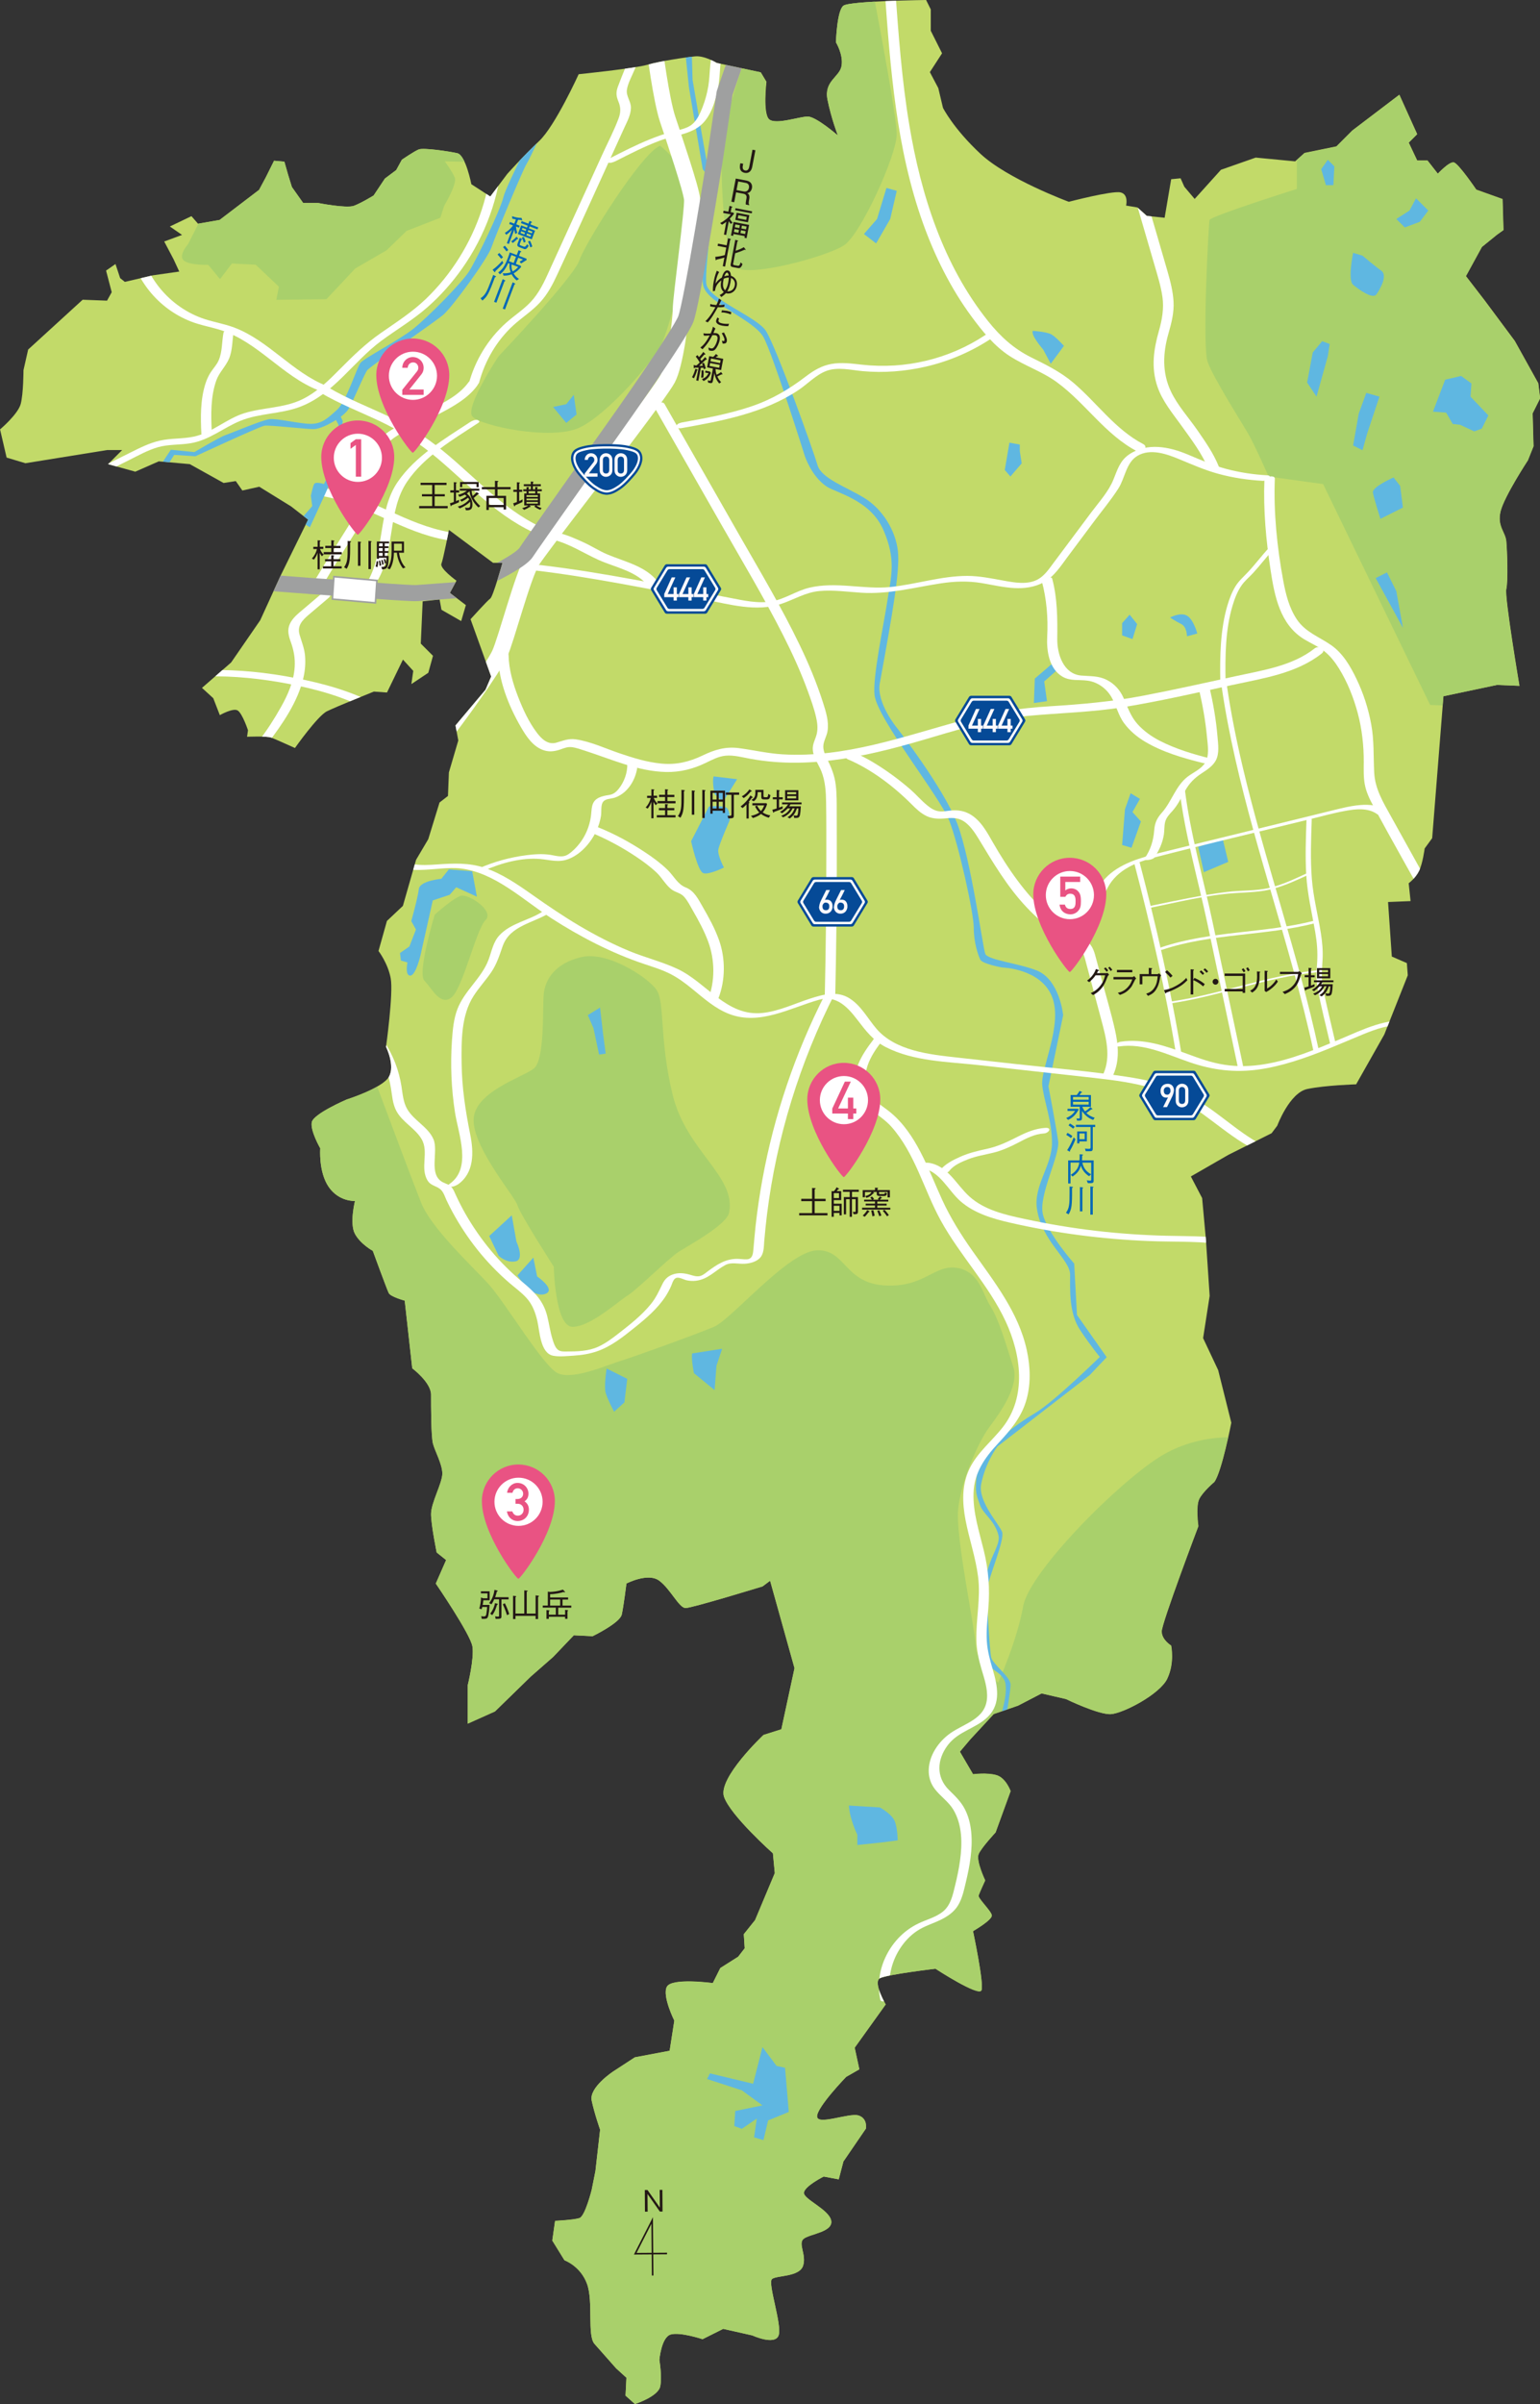 <?xml version="1.0" encoding="UTF-8"?>
<svg id="_レイヤー_2" data-name="レイヤー_2" xmlns="http://www.w3.org/2000/svg" xmlns:xlink="http://www.w3.org/1999/xlink" viewBox="0 0 286.6 447.03">
  <rect x="0" y="0" width="286.6" height="447.03" fill="#333333" stroke="none"/>
  <defs>
    <clipPath id="clippath">
      <path d="M91.22,36.52l-3.5-2.27s-1.05-5.42-2.62-5.77-6.29-1.05-7.17-.7-3.15,1.92-3.15,1.92l-1.05,1.92-2.1,1.57-2.1,3.15s-2.27,1.4-3.67,1.92-6.64-.52-6.64-.52h-2.8l-2.1-2.97-.7-2.27-.7-2.45-1.92-.17-1.57,3.15-1.22,2.27-7.34,5.59-4.02.7-1.22-1.4-4.02,1.92,2.27,1.57-3.32,1.22,1.75,3.32,1.05,2.27-4.89.7-5.24,1.22-.87-.7-.87-2.62-1.75,1.22,1.05,4.02-.87,1.57-4.54-.17-10.14,9.26-.87,3.84s0,4.37-.52,6.29-3.84,4.72-3.84,4.72l1.22,5.24,3.5,1.05,15.2-2.45h2.8l-2.62,2.62,5.07,1.4,4.37-1.92,5.77.52,6.29,3.5,2.27-.35,1.22,1.75,3.15-.7,5.94,3.67,3.15,2.45-5.07,10.31-3.84,8.39-5.42,7.86-5.42,4.72,2.1,1.92,1.22,3.15s2.45-1.4,3.32-.87,1.92,3.67,1.92,3.67l-.17,1.22s3.67-.17,4.54.17,4.37,1.92,4.37,1.92c0,0,4.19-5.94,5.94-6.82,1.75-.87,8.74-3.67,8.74-3.67l2.45.17,2.97-6.12,1.92,2.1-.35,2.45,3.15-2.1.87-3.15-2.27-2.27.35-7.86,3.15-.35.35,1.92,3.67,2.1.87-2.97-2.97-2.27,1.22-2.27s-3.15-2.27-2.8-3.15,1.4-6.29,1.4-6.29l8.21,6.12h1.75s-1.75,6.29-2.27,6.64-3.67,3.84-3.67,3.84l3.84,10.66-1.05,2.45-5.59,6.64.52,2.8-1.75,5.94-.17,4.37-1.57,1.22-2.1,6.82-2.27,3.84-2.45,8.56-2.97,2.8-1.57,5.59s1.75,2.27,2.27,5.07-.87,12.76-.87,12.76c0,0,1.75,3.5.52,5.59s-7.86,4.19-7.86,4.19c0,0-6.12,2.62-6.47,4.19s1.57,4.89,1.57,4.89c0,0-.35,4.37,1.57,7.17,1.92,2.8,4.89,2.62,4.89,2.62,0,0-1.05,4.19,0,6.12s3.32,3.15,3.32,3.15c0,0,2.62,7.17,2.97,7.86s2.97,1.4,2.97,1.4l1.4,12.58s3.5,2.62,3.5,4.89,0,7.69.35,9.09,1.75,3.84,1.75,5.59-2.1,5.42-2.1,7.51,1.05,7.17,1.05,7.17l1.75,1.4-1.92,4.37s6.47,9.44,6.82,11.71-.87,7.17-.87,7.17v7.17l5.07-2.27,6.64-6.47,4.19-3.67,3.84-4.02,3.5.17s5.07-2.45,5.42-4.02.87-5.77.87-5.77c0,0,4.02-2.1,6.12-.52,2.1,1.57,3.67,5.07,4.89,5.07s14.33-4.02,14.33-4.02l1.4-1.05,4.54,16.25-2.45,11.36-3.32,1.05s-8.56,8.04-7.34,11.53c1.22,3.5,9.09,10.49,9.09,10.49l.35,3.67-3.67,8.74-2.1,2.62.17,2.62-1.22,1.57-3.32,2.1-1.4,2.8s-7.69-1.05-8.56.7,1.4,6.29,1.4,6.29l-.87,5.59-6.47,1.22-4.02,2.62s-4.54,2.97-4.02,5.42,1.57,5.42,1.57,5.42l-.87,7.69-.7,3.5s-1.22,4.89-2.27,5.24-4.54.52-4.54.52l-.52,3.67,2.27,3.67s2.97,1.05,4.19,4.37,0,9.61,1.4,11.18c1.4,1.57,4.02,4.54,4.02,4.54l1.92,1.75-.17,3.32,1.75,1.57s4.37-1.4,4.72-3.32-.17-4.89-.17-4.89c0,0,.35-4.19,2.1-4.72,1.75-.52,5.94.87,5.94.87l3.84-1.92,5.42,1.22s4.19,1.92,4.89,0-2.1-9.79-1.22-10.49c.87-.7,5.07-.35,5.77-2.45s-1.05-4.19.17-5.07,5.42-1.22,5.07-3.32-5.24-4.02-5.07-5.24,3.67-2.97,3.67-2.97l2.8.52.87-3.32,4.19-6.12s.35-1.92-1.4-2.45c-1.75-.52-7.69,1.92-7.69.17s5.42-7.34,5.42-7.34l2.45-1.4-.87-4.02,5.77-8.04s-2.45-4.19-1.05-4.89c1.4-.7,10.31-1.75,10.31-1.75,0,0,8.04,5.24,8.56,4.02s-1.57-11.01-1.57-11.01c0,0,3.67-2.1,3.5-2.97s-2.62-3.15-2.45-3.67,1.22-2.8,1.22-2.8c0,0-1.75-3.67-1.22-4.89s3.15-4.02,3.15-4.02l2.8-7.69s-.87-2.45-2.62-2.97c-1.75-.52-4.37-.17-4.37-.17l-2.45-4.19,1.92-2.27,4.37-4.72,4.54-1.57,4.37-2.27,4.54,1.05s6.12,2.97,8.39,2.8c2.27-.17,9.09-3.67,10.49-6.64,1.4-2.97.7-6.12.7-6.12,0,0-1.75-1.05-1.75-2.62s6.82-19.57,6.82-19.57c0,0-.52-3.67.17-5.07.7-1.4,2.8-3.15,2.8-3.15,1.4-1.92,3.15-11.01,3.15-11.01l-2.45-9.79-2.8-5.94,1.22-7.86-.7-10.49-.7-7.69-2.1-4.02,6.99-4.02,8.04-4.02,1.05-1.4s2.27-6.12,5.59-6.82c3.32-.7,9.09-.87,9.09-.87l5.24-9.26,4.37-11.01-.17-2.27-2.8-1.22-.7-10.14,4.19-.17-.35-3.32s1.22-.87,1.92-2.27,1.05-4.19,1.05-4.19l1.4-1.92,2.1-26.39,9.96-2.1,4.19.17s-2.8-16.6-2.45-18,.17-7.17,0-8.91-1.75-2.8-1.05-5.59,5.07-9.44,5.07-9.44l1.05-2.62-.17-6.12,1.4-2.8-.35-2.8-4.37-7.86-5.59-7.51-3.5-4.54,2.97-5.42,2.8-2.27,1.22-.87-.17-5.77-4.89-1.75s-3.32-4.89-4.19-5.07-2.97,2.1-2.97,2.1l-1.92-2.45h-1.92l-1.57-3.32,1.57-1.57-3.32-7.34-8.74,6.64-2.97,2.97-5.94,1.22-1.75,1.57-7.34-.7-6.47,2.27-4.89,5.42-1.92-2.27-.7-1.57-1.75.17-1.22,7.17-3.32-.35-1.75-1.57-2.1-.35s.52-2.1-1.05-2.45-9.61,1.75-9.61,1.75c0,0-11.36-4.19-16.43-8.91-5.07-4.72-6.99-8.56-6.99-8.56l-.87-3.67-1.57-2.97,2.27-3.5-2.1-4.19V1.75l-.87-1.75s-14.16.17-15.38,1.05c-1.22.87-1.4,6.82-1.4,6.82,0,0,1.4,2.27,1.05,4.37s-3.32,2.8-2.62,6.29,1.92,6.64,1.92,6.64c0,0-4.02-3.5-5.59-3.5s-5.94,1.57-7.17.52c-1.22-1.05-.52-6.99-.52-6.99l-1.05-1.75-8.21-1.75s-2.27-1.4-4.02-1.22c-1.75.17-6.47.87-8.91,1.57-2.45.7-12.76,1.75-12.76,1.75,0,0-4.37,9.61-7.34,12.41s-5.94,6.12-5.94,6.12l-3.15,4.19Z" fill="none"/>
    </clipPath>
  </defs>
  <g id="text">
    <g>
      <g>
        <path d="M91.22,36.52l-3.5-2.27s-1.05-5.42-2.62-5.77-6.29-1.05-7.17-.7-3.15,1.92-3.15,1.92l-1.05,1.92-2.1,1.57-2.1,3.15s-2.27,1.4-3.67,1.92-6.64-.52-6.64-.52h-2.8l-2.1-2.97-.7-2.27-.7-2.45-1.92-.17-1.57,3.15-1.22,2.27-7.34,5.59-4.02.7-1.22-1.4-4.02,1.92,2.27,1.57-3.32,1.22,1.75,3.32,1.05,2.27-4.89.7-5.24,1.22-.87-.7-.87-2.62-1.75,1.22,1.05,4.02-.87,1.57-4.54-.17-10.14,9.26-.87,3.84s0,4.37-.52,6.29-3.84,4.72-3.84,4.72l1.22,5.24,3.5,1.05,15.2-2.45h2.8l-2.62,2.62,5.07,1.4,4.37-1.92,5.77.52,6.29,3.5,2.27-.35,1.22,1.75,3.15-.7,5.94,3.67,3.15,2.45-5.07,10.31-3.84,8.39-5.42,7.86-5.42,4.72,2.1,1.92,1.22,3.15s2.45-1.4,3.32-.87,1.92,3.67,1.92,3.67l-.17,1.22s3.67-.17,4.54.17,4.37,1.92,4.37,1.92c0,0,4.19-5.94,5.94-6.82,1.75-.87,8.74-3.67,8.74-3.67l2.45.17,2.97-6.12,1.92,2.1-.35,2.45,3.15-2.1.87-3.15-2.27-2.27.35-7.86,3.15-.35.35,1.92,3.67,2.1.87-2.97-2.97-2.27,1.22-2.27s-3.15-2.27-2.8-3.15,1.4-6.29,1.4-6.29l8.21,6.12h1.75s-1.75,6.29-2.27,6.64-3.67,3.84-3.67,3.84l3.84,10.66-1.05,2.45-5.59,6.64.52,2.8-1.75,5.94-.17,4.37-1.57,1.22-2.1,6.82-2.27,3.84-2.45,8.56-2.97,2.8-1.57,5.59s1.75,2.27,2.27,5.07-.87,12.76-.87,12.76c0,0,1.75,3.5.52,5.59s-7.86,4.19-7.86,4.19c0,0-6.12,2.62-6.47,4.19s1.57,4.89,1.57,4.89c0,0-.35,4.37,1.57,7.17,1.92,2.8,4.89,2.62,4.89,2.62,0,0-1.05,4.19,0,6.12s3.32,3.15,3.32,3.15c0,0,2.62,7.17,2.97,7.86s2.97,1.4,2.97,1.4l1.4,12.58s3.5,2.62,3.5,4.89,0,7.69.35,9.09,1.75,3.84,1.75,5.59-2.1,5.42-2.1,7.51,1.05,7.17,1.05,7.17l1.75,1.4-1.92,4.37s6.47,9.44,6.82,11.71-.87,7.17-.87,7.17v7.17l5.07-2.27,6.64-6.47,4.19-3.67,3.84-4.02,3.5.17s5.07-2.45,5.42-4.02.87-5.77.87-5.77c0,0,4.02-2.1,6.12-.52,2.1,1.57,3.67,5.07,4.89,5.07s14.33-4.02,14.33-4.02l1.4-1.05,4.54,16.25-2.45,11.36-3.32,1.05s-8.56,8.04-7.34,11.53c1.22,3.5,9.09,10.49,9.09,10.49l.35,3.67-3.67,8.74-2.1,2.62.17,2.62-1.22,1.57-3.32,2.1-1.4,2.8s-7.69-1.05-8.56.7,1.4,6.29,1.4,6.29l-.87,5.59-6.47,1.22-4.02,2.62s-4.54,2.97-4.02,5.42,1.57,5.42,1.57,5.42l-.87,7.69-.7,3.5s-1.22,4.89-2.27,5.24-4.54.52-4.54.52l-.52,3.67,2.27,3.67s2.97,1.05,4.19,4.37,0,9.61,1.4,11.18c1.4,1.57,4.02,4.54,4.02,4.54l1.92,1.75-.17,3.32,1.75,1.57s4.37-1.4,4.72-3.32-.17-4.89-.17-4.89c0,0,.35-4.19,2.1-4.72,1.75-.52,5.94.87,5.94.87l3.84-1.92,5.42,1.22s4.19,1.92,4.89,0-2.1-9.79-1.22-10.49c.87-.7,5.07-.35,5.77-2.45s-1.05-4.19.17-5.07,5.42-1.22,5.07-3.32-5.24-4.02-5.07-5.24,3.67-2.97,3.67-2.97l2.8.52.87-3.32,4.19-6.12s.35-1.92-1.4-2.45c-1.75-.52-7.69,1.92-7.69.17s5.42-7.34,5.42-7.34l2.45-1.4-.87-4.02,5.77-8.04s-2.45-4.19-1.05-4.89c1.4-.7,10.31-1.75,10.31-1.75,0,0,8.04,5.24,8.56,4.02s-1.57-11.01-1.57-11.01c0,0,3.67-2.1,3.5-2.97s-2.62-3.15-2.45-3.67,1.22-2.8,1.22-2.8c0,0-1.75-3.67-1.22-4.89s3.15-4.02,3.15-4.02l2.8-7.69s-.87-2.45-2.62-2.97c-1.75-.52-4.37-.17-4.37-.17l-2.45-4.19,1.92-2.27,4.37-4.72,4.54-1.57,4.37-2.27,4.54,1.05s6.12,2.97,8.39,2.8c2.27-.17,9.09-3.67,10.49-6.64,1.4-2.97.7-6.12.7-6.12,0,0-1.75-1.05-1.75-2.62s6.82-19.57,6.82-19.57c0,0-.52-3.67.17-5.07.7-1.4,2.8-3.15,2.8-3.15,1.4-1.92,3.15-11.01,3.15-11.01l-2.45-9.79-2.8-5.94,1.22-7.86-.7-10.49-.7-7.69-2.1-4.02,6.99-4.02,8.04-4.02,1.05-1.4s2.27-6.12,5.59-6.82c3.32-.7,9.09-.87,9.09-.87l5.24-9.26,4.37-11.01-.17-2.27-2.8-1.22-.7-10.14,4.19-.17-.35-3.32s1.22-.87,1.92-2.27,1.05-4.19,1.05-4.19l1.4-1.92,2.1-26.39,9.96-2.1,4.19.17s-2.8-16.6-2.45-18,.17-7.17,0-8.91-1.75-2.8-1.05-5.59,5.07-9.44,5.07-9.44l1.05-2.62-.17-6.12,1.4-2.8-.35-2.8-4.37-7.86-5.59-7.51-3.5-4.54,2.97-5.42,2.8-2.27,1.22-.87-.17-5.77-4.89-1.75s-3.32-4.89-4.19-5.07-2.97,2.1-2.97,2.1l-1.92-2.45h-1.92l-1.57-3.32,1.57-1.57-3.32-7.34-8.74,6.64-2.97,2.97-5.94,1.22-1.75,1.57-7.34-.7-6.47,2.27-4.89,5.42-1.92-2.27-.7-1.57-1.75.17-1.22,7.17-3.32-.35-1.75-1.57-2.1-.35s.52-2.1-1.05-2.45-9.61,1.75-9.61,1.75c0,0-11.36-4.19-16.43-8.91-5.07-4.72-6.99-8.56-6.99-8.56l-.87-3.67-1.57-2.97,2.27-3.5-2.1-4.19V1.75l-.87-1.75s-14.16.17-15.38,1.05c-1.22.87-1.4,6.82-1.4,6.82,0,0,1.4,2.27,1.05,4.37s-3.32,2.8-2.62,6.29,1.92,6.64,1.92,6.64c0,0-4.02-3.5-5.59-3.5s-5.94,1.57-7.17.52c-1.22-1.05-.52-6.99-.52-6.99l-1.05-1.75-8.21-1.75s-2.27-1.4-4.02-1.22c-1.75.17-6.47.87-8.91,1.57-2.45.7-12.76,1.75-12.76,1.75,0,0-4.37,9.61-7.34,12.41s-5.94,6.12-5.94,6.12l-3.15,4.19Z" fill="#c2da69"/>
        <g clip-path="url(#clippath)">
          <g>
            <path d="M217.22,312.12c1.4-2.97.7-6.12.7-6.12,0,0-1.75-1.05-1.75-2.62s6.82-19.57,6.82-19.57c0,0-.52-3.67.17-5.07.7-1.4,2.8-3.15,2.8-3.15.91-1.25,1.96-5.52,2.59-8.36-3.03.06-7.56.66-12.03,3.23-7.69,4.43-24.93,21.67-26.1,28.19s-4.66,14.21-4.66,14.21c0,0-3.96-3.26-4.19-6.99-.23-3.73-3.73-20.04-3.26-25.17.47-5.13,3.73-12.58,5.83-15.38,2.1-2.8,5.59-7.69,4.43-11.18s-2.56-8.62-4.19-11.18c-1.63-2.56-2.1-6.52-6.29-7.22-4.19-.7-6.06,3.73-13.51,3.26-7.46-.47-7.22-6.76-12.58-6.52-5.36.23-15.84,12.82-19.11,14.21s-14.91,5.59-17.24,6.29c-2.33.7-9.09,3.73-11.88,2.33-2.8-1.4-9.79-13.28-13.05-16.78s-10.49-10.25-12.35-14.91c-1.37-3.43-5.63-14.78-8.17-21.57-2.38,1.36-5.7,2.41-5.7,2.41,0,0-6.12,2.62-6.47,4.19-.35,1.57,1.57,4.89,1.57,4.89,0,0-.35,4.37,1.57,7.17,1.92,2.8,4.89,2.62,4.89,2.62,0,0-1.05,4.19,0,6.12,1.05,1.92,3.32,3.15,3.32,3.15,0,0,2.62,7.17,2.97,7.86.35.7,2.97,1.4,2.97,1.4l1.4,12.58s3.5,2.62,3.5,4.89,0,7.69.35,9.09,1.75,3.84,1.75,5.59-2.1,5.42-2.1,7.51,1.05,7.17,1.05,7.17l1.75,1.4-1.92,4.37s6.47,9.44,6.82,11.71c.35,2.27-.87,7.17-.87,7.17v7.17l5.07-2.27,6.64-6.47,4.19-3.67,3.84-4.02,3.5.17s5.07-2.45,5.42-4.02c.35-1.57.87-5.77.87-5.77,0,0,4.02-2.1,6.12-.52,2.1,1.57,3.67,5.07,4.89,5.07s14.33-4.02,14.33-4.02l1.4-1.05,4.54,16.25-2.45,11.36-3.32,1.05s-8.56,8.04-7.34,11.53c1.22,3.5,9.09,10.49,9.09,10.49l.35,3.67-3.67,8.74-2.1,2.62.17,2.62-1.22,1.57-3.32,2.1-1.4,2.8s-7.69-1.05-8.56.7c-.87,1.75,1.4,6.29,1.4,6.29l-.87,5.59-6.47,1.22-4.02,2.62s-4.54,2.97-4.02,5.42c.52,2.45,1.57,5.42,1.57,5.42l-.87,7.69-.7,3.5s-1.22,4.89-2.27,5.24c-1.05.35-4.54.52-4.54.52l-.52,3.67,2.27,3.67s2.97,1.05,4.19,4.37c1.22,3.32,0,9.61,1.4,11.18s4.02,4.54,4.02,4.54l1.92,1.75-.17,3.32,1.75,1.57s4.37-1.4,4.72-3.32-.17-4.89-.17-4.89c0,0,.35-4.19,2.1-4.72,1.75-.52,5.94.87,5.94.87l3.84-1.92,5.42,1.22s4.19,1.92,4.89,0c.7-1.92-2.1-9.79-1.22-10.49s5.07-.35,5.77-2.45c.7-2.1-1.05-4.19.17-5.07,1.22-.87,5.42-1.22,5.07-3.32-.35-2.1-5.24-4.02-5.07-5.24.17-1.22,3.67-2.97,3.67-2.97l2.8.52.87-3.32,4.19-6.12s.35-1.92-1.4-2.45-7.69,1.92-7.69.17,5.42-7.34,5.42-7.34l2.45-1.4-.87-4.02,5.77-8.04s-2.45-4.19-1.05-4.89c1.4-.7,10.31-1.75,10.31-1.75,0,0,8.04,5.24,8.56,4.02.52-1.22-1.57-11.01-1.57-11.01,0,0,3.67-2.1,3.5-2.97s-2.62-3.15-2.45-3.67c.17-.52,1.22-2.8,1.22-2.8,0,0-1.75-3.67-1.22-4.89.52-1.22,3.15-4.02,3.15-4.02l2.8-7.69s-.87-2.45-2.62-2.97c-1.75-.52-4.37-.17-4.37-.17l-2.45-4.19,1.92-2.27,4.37-4.72,4.54-1.57,4.37-2.27,4.54,1.05s6.12,2.97,8.39,2.8c2.27-.17,9.09-3.67,10.49-6.64Z" fill="#a9d06b"/>
            <path d="M286.25,71.3l-4.37-7.86-5.59-7.51-3.5-4.54,2.97-5.42,2.8-2.27,1.22-.87-.17-5.77-4.89-1.75s-3.32-4.89-4.19-5.07-2.97,2.1-2.97,2.1l-1.92-2.45h-1.92l-1.57-3.32,1.57-1.57-3.32-7.34-8.74,6.64-2.97,2.97-5.94,1.22-1.4,1.26v5.38s-16.08,5.07-16.25,5.77c-.17.7-1.4,23.42-.35,26.39,1.05,2.97,6.29,11.18,7.51,13.28,1.22,2.1,3.84,8.04,3.84,8.04l10.14,1.4,19.92,41.07,2.32.08.13-1.65,9.96-2.1,4.19.17s-2.8-16.6-2.45-18c.35-1.4.17-7.17,0-8.91s-1.75-2.8-1.05-5.59c.7-2.8,5.07-9.44,5.07-9.44l1.05-2.62-.17-6.12,1.4-2.8-.35-2.8Z" fill="#a9d06b"/>
            <path d="M157.98,335.71c.17,2.62,1.57,5.42,1.57,5.42v1.92l4.89-.52,2.62-.35s0-2.1-.52-3.5-2.8-2.62-2.8-2.62l-5.77-.35Z" fill="#5fb7e1"/>
            <polygon points="141.9 380.62 144.52 384.12 146.1 384.47 146.8 392.68 142.95 394.25 142.08 397.92 140.33 397.4 140.85 393.9 138.06 395.82 136.66 395.3 136.83 392.5 141.9 391.46 138.06 388.66 131.59 386.56 132.12 385.51 140.16 387.44 141.9 380.62" fill="#5fb7e1"/>
            <path d="M128.8,251.65c-.17,1.22.35,3.67.35,3.67l3.84,3.15.35-4.54,1.05-3.15-5.59.87Z" fill="#5fb7e1"/>
            <path d="M112.89,254.45s-.52,3.32-.17,4.54,1.57,3.5,1.57,3.5l1.92-1.75.52-4.37-3.84-1.92Z" fill="#5fb7e1"/>
            <path d="M91.05,229.81l4.19-3.84.87,4.89s1.57,3.32-.17,3.67-3.15-1.05-3.15-1.05l-1.75-3.67Z" fill="#5fb7e1"/>
            <path d="M96.29,237.15l2.97-3.32.7,3.5s3.32,2.27,1.75,3.15c-1.57.87-3.84-1.05-3.84-1.05l-1.57-2.27Z" fill="#5fb7e1"/>
            <path d="M87.9,162l-4.37-.35-1.4,1.75s-4.02.35-4.19,1.92-1.4,5.94-1.4,5.94l.87,1.57-1.22,3.15-1.75,1.22.17,1.4,1.22.35s-.52,2.45.52,2.45,1.92-3.84,1.92-3.84l2.27-10.14,3.15-1.05,1.22-1.4,3.84,1.75-.87-4.72Z" fill="#5fb7e1"/>
            <path d="M132.82,144.35c-.35.87.17,3.32.17,3.32l1.57,1.4,2.62-4.19-4.37-.52Z" fill="#5fb7e1"/>
            <path d="M131.94,149.94l-3.32,6.47s1.22,5.59,2.27,5.94,3.84-1.05,3.84-1.05c0,0-1.22-2.27-1.05-3.32s2.1-5.42,2.1-5.42c0,0,.17-2.1-.7-2.45s-3.15-.17-3.15-.17Z" fill="#5fb7e1"/>
            <polygon points="222.99 157.46 224.04 162.17 228.58 160.25 227.53 155.88 222.99 157.46" fill="#5fb7e1"/>
            <polygon points="210.41 147.49 209.36 150.47 208.83 157.11 210.58 157.63 212.33 152.74 210.76 150.99 212.15 148.54 210.41 147.49" fill="#5fb7e1"/>
            <polygon points="196.25 123.03 192.58 126.17 192.41 130.72 194.85 130.37 194.33 126.7 197.3 124.08 196.25 123.03" fill="#5fb7e1"/>
            <polygon points="210.23 114.29 208.83 115.86 208.83 118.14 210.76 118.83 211.63 116.04 210.23 114.29" fill="#5fb7e1"/>
            <path d="M217.75,114.82s1.92-1.05,3.15-.35,1.92,3.32,1.92,3.32l-1.92.52s0-1.75-1.05-2.27-2.1-1.22-2.1-1.22Z" fill="#5fb7e1"/>
            <polygon points="187.86 82.31 186.99 87.38 188.04 88.6 190.14 86.16 189.79 83.88 189.79 82.66 187.86 82.31" fill="#5fb7e1"/>
            <polygon points="256.02 107.48 258.12 106.43 259.86 109.92 261.09 116.74 256.02 107.48" fill="#5fb7e1"/>
            <path d="M192.23,61.51c-.52.7,1.92,3.5,1.92,3.5l1.4,2.62,2.45-3.32s-1.4-1.57-2.27-2.1-3.5-.7-3.5-.7Z" fill="#5fb7e1"/>
            <path d="M259.34,88.78s-4.02,1.75-3.84,2.8,1.4,4.89,1.4,4.89l4.19-2.1-.52-4.02-1.22-1.57Z" fill="#5fb7e1"/>
            <polygon points="268.95 70.6 266.68 76.54 269.13 76.72 270.35 78.82 271.75 78.99 274.37 80.21 275.77 79.69 276.99 77.24 273.67 73.75 273.84 71.3 271.92 69.9 268.95 70.6" fill="#5fb7e1"/>
            <polygon points="254.27 73.05 256.72 73.75 254.45 80.56 253.57 83.71 251.82 82.83 252.87 76.89 254.27 73.05" fill="#5fb7e1"/>
            <path d="M251.82,47.01s-1.05,5.07,0,5.94,3.67,2.8,4.37,1.75,2.1-3.5.87-4.37-3.5-2.8-3.5-2.8l-1.75-.52Z" fill="#5fb7e1"/>
            <polygon points="247.11 29.71 245.88 31.46 246.76 34.43 248.15 34.43 248.33 30.93 247.11 29.71" fill="#5fb7e1"/>
            <polygon points="246.06 63.44 244.31 65.53 243.26 71.13 245.01 73.75 247.11 66.23 247.46 63.96 246.06 63.44" fill="#5fb7e1"/>
            <polygon points="263.53 36.87 265.81 39.15 264.23 41.24 261.44 42.29 259.86 40.72 262.31 39.15 263.53 36.87" fill="#5fb7e1"/>
            <polygon points="164.97 34.95 163.22 40.72 160.78 43.51 163.05 45.26 165.67 40.72 166.89 35.48 164.97 34.95" fill="#5fb7e1"/>
            <path d="M101.01,21.32s-6.82,13.11-7.34,15.38-4.89,11.36-6.29,13.63c-1.4,2.27-7.86,8.74-10.49,10.83s-9.09,5.42-9.79,6.29-2.62,7.17-4.37,8.74c-1.75,1.57-2.8,2.62-4.89,2.62s-6.29-1.05-7.69-.87c-1.4.17-7.17,2.62-8.21,2.97s-5.77,3.15-5.77,3.15l-4.37-.44-2.62,3.93,1.14.35,2.1-3.32,3.93.26s11.88-5.5,12.84-5.68,8.34.73,9.44.61c1.66-.17,5.33-2.27,6.2-3.67.87-1.4,3.11-6.92,3.58-7.34,1.75-1.57,12.32-8.74,14.07-10.22s8.3-10.49,9-12.58,5.85-14.42,6.47-15.38,4.28-8.91,4.28-8.91l-1.22-.35Z" fill="#5fb7e1"/>
            <path d="M127.4,8.45l.82,7.81,2.56,15.2,1.92,2.56s-2.8,16.19-1.75,19.34,9.38,6.17,11.13,9.32c1.75,3.15,7.69,22.08,7.69,22.08,0,0,1.22,3.79,4.08,5.71,1.69,1.14,8.1,2.45,10.54,8.04s1.46,8.62.76,13.17-2.8,14.4-2.39,17.59c.58,4.49,12.2,18.9,13.92,23.36,1.75,4.54,4.54,17.07,4.54,19.86s.82,5.13,1.22,5.94,4.08,1.46,4.08,1.46c0,0,7.17.17,9.26,5.42s-2.16,13.34-1.81,16.49,1.81,6.52,1.81,10.72-3.44,7.92-2.8,12.23c.89,6.02,6.17,9.44,6.17,12.23s-.23,7.17,1.86,10.31c2.1,3.15,3.67,5.01,3.67,5.01,0,0-8.45,8.27-11.94,10.37s-10.37,6.76-10.95,11.53c-.42,3.47,0,3.84.58,5.59s2.74,2.85,3.44,5.65c.41,1.62-1.33,3.73-2.04,6.64-.5,2.03-1.05,2.53-.99,5.3.06,2.56.43,2.7.58,6,.41,1.69-.58,2.89.52,5.53.87,2.1,1.69,1.46,2.91,3.26,1.26,1.85-.82,7.75-.82,7.75l1.05.47s1.05-5.77,1.05-7.17-3.32-3.79-3.61-5.07-.87-11.01-.7-12.87,3.26-8.97,2.74-10.43-4.54-5.68-3.9-8.91c.82-4.14,3.03-6.99,3.03-6.99l17.18-13.28,3.15-3.32-5.53-7.86-.52-9.55s-5.01-5.65-5.83-9.2,3.2-10.89,2.85-13.57c-.3-2.27-1.81-10.19-1.81-10.19l2.74-13.22s-.64-6.64-4.95-8.33c-3.5-1.37-9.09-1.92-9.55-3.09s-2.62-17.36-5.18-24.12c-2.56-6.76-11.3-17.94-11.3-17.94,0,0-3.8-4.62-3.15-8.21,2.41-13.23,3.75-20.84,3.38-24.52-.39-3.84-2.85-7.92-6.35-10.02s-7.92-3.61-8.62-6.06-7.51-21.5-9.55-24.87c-1.62-2.68-10.72-5.94-11.13-8.8-.41-2.85,1.92-19.22,1.92-19.22l-1.63-2.27-1.05-5.88-1.81-10.6-.17-6-1.34-.35Z" fill="#5fb7e1"/>
            <path d="M108.17,177.96c-4.89,1.16-6.76,4.19-6.99,6.99s.23,12.12-1.86,13.75c-2.1,1.63-11.42,4.43-11.18,9.79.23,5.36,7.69,13.98,8.16,15.61.47,1.63,6.76,11.42,6.76,11.42,0,0,.23,11.18,3.5,11.18s8.39-4.66,10.25-5.83,7.69-6.99,9.55-8.16,8.86-4.98,9.32-7.22c1.4-6.76-7.92-11.42-10.49-21.9-2.56-10.49-1.4-17.24-3.03-19.57-1.63-2.33-9.09-7.22-13.98-6.06Z" fill="#a9d06b"/>
            <path d="M122.85,27.09c-3.5,1.4-13.98,18.17-15.03,21.32s-15.03,17.83-15.03,17.83c0,0-6.29,9.44-4.89,11.18s14.68,4.54,19.92,2.1,13.98-12.58,15.38-15.73,4.54-14.68,4.54-18.87,0-12.58-1.75-14.68c-1.75-2.1-3.15-3.15-3.15-3.15Z" fill="#a9d06b"/>
            <path d="M80.91,170.04s-3.32,10.92-1.92,12.32c1.4,1.4,2.97,4.81,5.07,3.06,2.1-1.75,4.54-12.58,6.29-14.33s-3.15-4.89-4.54-4.54-4.89,3.5-4.89,3.5Z" fill="#a9d06b"/>
            <path d="M71.42,159.34c3.41,4.1,9.75,1.62,14.25,2.13,6.43.74,11.71,5.89,16.94,9.26s11.17,6.48,17.31,8.52c1.67.56,3.37,1.08,4.94,1.89,1.42.74,2.7,1.7,3.94,2.71,2.17,1.76,4.28,3.68,6.93,4.69,5.69,2.17,11.34-1.15,16.72-2.66,3.2-.9,5.31,1.39,7.1,3.72,1.58,2.06,2.94,3.88,5.32,5.1,5.17,2.65,11.54,2.71,17.19,3.33,7.22.8,14.44,1.59,21.65,2.4,3.72.42,7.45.9,11.04,2,3.34,1.02,6.29,2.68,9.11,4.72,4.88,3.53,9.57,7.85,15.83,8.47.44.04,2.22-.73,1.24-.83-5.73-.57-10.2-4.6-14.64-7.87-2.29-1.69-4.66-3.23-7.3-4.32-2.97-1.23-6.12-1.91-9.29-2.39-6.8-1.04-13.69-1.6-20.53-2.36-3.59-.4-7.18-.8-10.77-1.19-2.86-.32-5.74-.61-8.51-1.41-2.54-.73-5.02-1.92-6.77-3.96-1.64-1.91-2.81-4.25-5-5.65-2.31-1.47-4.92-.75-7.32.02-2.92.94-5.8,2.35-8.87,2.68-6.7.73-10.41-5.65-15.86-8.19-2.89-1.35-6.03-2.11-8.98-3.33-3.19-1.32-6.27-2.92-9.24-4.67s-5.97-3.79-8.86-5.83c-2.74-1.93-5.56-3.86-8.75-4.95-2.95-1-5.89-.85-8.94-.64-2.89.2-6.04.35-8.06-2.09-.32-.38-2.14.28-1.82.67h0Z" fill="#fff"/>
            <path d="M162.5,193.35c-1.94,2.51-4.14,5.85-3.19,9.18s4.47,4.6,6.54,6.92c4.44,4.97,6.06,11.71,9.21,17.45,3.59,6.54,8.94,12.01,12.1,18.8,2.88,6.19,3.93,13.91-.52,19.64-2.04,2.61-4.76,4.72-6.22,7.75s-1.34,6.34-.73,9.54c.68,3.54,1.89,6.97,2.34,10.56.5,3.94-.41,7.83-.32,11.77.04,1.86.43,3.61.95,5.38s1.18,3.64,1.02,5.51c-.32,3.81-4.22,4.57-6.84,6.43-2.16,1.53-3.91,4.06-4,6.77-.04,1.33.34,2.57,1.16,3.62,1.05,1.36,2.5,2.29,3.41,3.79,1.69,2.81,1.69,6.3,1.26,9.44-.21,1.57-.54,3.12-.92,4.66-.42,1.73-.8,3.66-2.25,4.85-1.31,1.08-3.1,1.5-4.61,2.24-1.24.6-2.38,1.4-3.36,2.37-2.03,2.01-3.42,4.67-3.83,7.5-.21,1.43-.16,2.89.13,4.3.14.66,2.08.18,1.93-.52-.63-3.07,0-6.28,1.69-8.93.83-1.31,1.91-2.47,3.2-3.34,1.37-.92,2.97-1.37,4.44-2.09,1.25-.61,2.42-1.41,3.17-2.61.82-1.31,1.13-2.89,1.49-4.37.72-3.02,1.29-6.16,1-9.28-.14-1.53-.52-3.04-1.24-4.4s-1.79-2.37-2.9-3.46c-2.45-2.41-2.23-5.68-.23-8.33s5.25-3.09,7.47-5.28c2.49-2.45,1.79-5.77.91-8.78-.52-1.75-1-3.48-1.11-5.32-.11-2.02.11-4.04.28-6.04.31-3.71.04-7.16-.84-10.78s-2.03-7.05-1.91-10.69c.12-3.74,2.04-6.51,4.51-9.16,2.19-2.35,4.26-4.69,5.23-7.82s.85-6.44.17-9.58c-1.53-7.03-6.06-12.71-10.12-18.46-2.14-3.03-4.09-6.15-5.64-9.52-1.35-2.95-2.52-5.99-4.03-8.87-1.42-2.73-3.16-5.34-5.54-7.32-1.24-1.03-2.75-1.86-3.71-3.18-1.18-1.62-1.25-3.59-.63-5.45s1.71-3.38,2.86-4.87c.52-.68-1.41-.54-1.8-.04h0Z" fill="#fff"/>
            <path d="M171.59,217.22c3.29.46,4.87,4.13,7.16,6.13,2.58,2.25,5.97,3.24,9.24,3.99,8.45,1.94,17.12,3.06,25.78,3.41,5.08.21,10.22-.07,15.25.86.59.11,2.27-.82,1.19-1.02-4.3-.8-8.66-.72-13.01-.82s-8.91-.41-13.33-.93-8.81-1.25-13.16-2.19c-3.6-.77-7.49-1.64-10.3-4.18-2.45-2.21-4.03-5.77-7.62-6.27-.41-.06-1.08.02-1.37.37-.22.27-.29.59.18.66h0Z" fill="#fff"/>
            <path d="M153.51,184.96c-5.51,10.82-9.45,22.41-11.63,34.36-.52,2.85-.94,5.72-1.26,8.59-.16,1.42-.27,2.85-.4,4.28-.08.91-.15,1.91-1.25,1.96-.61.03-1.24-.1-1.86-.09-2.14.03-3.69,1.07-5.35,2.29-.39.29-.81.66-1.26.84-.76.29-1.47-.01-2.21-.21-1.04-.28-2.04-.38-3.07-.02-.92.32-1.51.89-1.93,1.76-.66,1.36-1.23,2.63-2.21,3.81-1.74,2.13-3.97,3.85-6.13,5.53-1.13.88-2.31,1.74-3.61,2.34-1.84.84-3.9.88-5.89.89-.73,0-1.39.04-1.88-.59-.37-.48-.56-1.1-.74-1.68-.45-1.42-.63-2.91-1-4.36-.72-2.82-2.37-4.43-4.54-6.24s-4.09-3.71-5.86-5.82-3.48-4.56-4.89-7.05c-.61-1.08-1.17-2.19-1.69-3.31-.22-.47-.41-.99-.73-1.4-.49-.63-1.02-.67-1.69-1.01-2.79-1.44-.76-5.72-1.77-8.03s-3.64-3.43-4.89-5.61c-.74-1.29-.83-2.79-1.06-4.23s-.61-2.89-1.14-4.27c-1.07-2.8-2.74-5.31-4.83-7.45-.36-.36-2.14.34-1.82.67,2.1,2.14,3.74,4.67,4.79,7.49.47,1.26.82,2.56,1.04,3.88.24,1.45.31,2.97,1.02,4.29,1.13,2.1,3.46,3.17,4.67,5.19,1.46,2.43-.35,5.42,1.17,7.79.63.98,1.72.94,2.47,1.69.49.49.73,1.29,1.01,1.9.35.75.73,1.49,1.12,2.21,1.33,2.45,2.87,4.78,4.61,6.97s3.82,4.36,6.02,6.25c1.06.91,2.21,1.73,3.15,2.77,1.1,1.21,1.64,2.68,2.01,4.25.44,1.88.53,6,2.93,6.48,1.17.23,2.62.06,3.8-.01,1.48-.09,2.95-.32,4.35-.8,2.67-.91,4.86-2.68,7.03-4.42s4.25-3.51,5.76-5.81c.4-.62.74-1.26,1.04-1.94.25-.58.43-1.43,1.09-1.52.52-.08,1.3.37,1.82.48.57.12,1.14.15,1.71.08,2.25-.27,3.54-1.88,5.42-2.9,1.14-.62,2.42-.18,3.66-.26.93-.06,2.01-.32,2.71-.97.88-.81.82-2.12.91-3.23.14-1.65.31-3.3.51-4.95,1.78-14.34,6.11-28.32,12.67-41.19.15-.3-1.65-.17-1.91.33h0Z" fill="#fff"/>
            <path d="M99.44,106.05c10.61,1.25,21.1,3.43,31.6,5.41,4.66.88,9.71,2.39,14.38.81,2.38-.8,4.46-2.12,7.01-2.37s5.27.14,7.88.31c5.05.32,9.8-.98,14.74-1.74,2.55-.39,5.06-.48,7.62-.06,2.03.34,4.05.82,6.11.93,1.87.1,3.79-.16,5.45-1.07,1.96-1.07,3.17-3.01,4.47-4.75,1.61-2.16,3.23-4.32,4.84-6.48s3.2-4.05,4.59-6.21c1.25-1.95,1.44-4.84,3.56-6.08,2.41-1.42,5.44-.34,7.8.64s4.77,2.04,7.29,2.72c2.69.73,5.45,1.14,8.23,1.29.7.04,2.06-.97.77-1.03-2.56-.14-5.11-.53-7.59-1.19s-4.79-1.69-7.16-2.68c-3.47-1.45-7.55-2.26-10.89-.01-1.71,1.15-2.18,2.84-2.92,4.66-.91,2.26-2.7,4.2-4.15,6.14-1.61,2.16-3.23,4.32-4.84,6.48-.73.98-1.47,1.96-2.2,2.94-.81,1.09-1.62,2.3-2.82,2.98-1.96,1.12-4.48.62-6.58.24s-4.34-.84-6.57-.85c-4.89-.01-9.57,1.58-14.41,2.07s-10.06-1.06-15.02.12c-2.41.57-4.51,2.09-6.94,2.53-2.62.48-5.33-.16-7.9-.65-11.68-2.2-23.36-4.69-35.17-6.08-.41-.05-1.08.02-1.37.37-.22.26-.3.58.17.63h0Z" fill="#fff"/>
            <path d="M121.89,75.9c4.12,7.22,8.24,14.44,12.36,21.65,3.89,6.82,7.95,13.57,11.5,20.57,1.72,3.39,3.3,6.85,4.6,10.42.57,1.57,1.15,3.16,1.52,4.79.23.98.36,1.99.16,2.99s-.74,1.78-.77,2.77c-.04,1.59,1.03,2.9,1.6,4.31.73,1.82.85,3.8.88,5.74.06,3.51.04,7.02.04,10.53,0,8.41-.09,16.81-.28,25.22-.02.92,1.93.58,1.95-.19.17-7.49.25-14.99.28-22.49.01-3.71,0-7.41-.01-11.12,0-1.7.02-3.41-.18-5.1-.21-1.83-.85-3.34-1.65-4.97-.38-.77-.76-1.63-.65-2.51s.63-1.69.77-2.59c.28-1.79-.31-3.61-.85-5.3-1.18-3.69-2.68-7.27-4.37-10.76-3.35-6.96-7.33-13.6-11.16-20.3-4.66-8.16-9.31-16.31-13.97-24.47-.38-.66-2.24,0-1.78.81h0Z" fill="#fff"/>
            <path d="M164.63-2.06c1.06,14.67,2.14,29.6,7.14,43.56,2.21,6.16,5.16,12.1,9.05,17.38,2,2.71,4.22,5.47,7.08,7.32s6.08,2.88,8.82,4.89c5.35,3.92,8.96,9.73,14.94,12.85.84.44,2.2-.79,1.1-1.37-5.25-2.73-8.64-7.73-13.08-11.47-2.38-2.01-5.07-3.31-7.83-4.68-3.26-1.63-5.71-3.89-7.98-6.73-8.33-10.43-12.49-23.48-14.65-36.49-1.4-8.39-2.01-16.89-2.63-25.37-.08-1.05-2.03-.79-1.96.12h0Z" fill="#fff"/>
            <path d="M126.74,79.62c7.53-1.34,15.4-2.77,21.88-7.11,1.69-1.13,3.2-2.78,5.11-3.52,2.13-.83,4.64-.18,6.84.02,3.9.35,7.86.04,11.67-.83,4.38-1,8.55-2.8,12.29-5.27,1.09-.72-.57-1.01-1.2-.59-6.76,4.46-14.84,6.38-22.89,5.49-1.9-.21-3.82-.48-5.72-.14-1.78.32-3.26,1.19-4.68,2.27-3.2,2.45-6.47,4.37-10.3,5.65-4.14,1.39-8.45,2.17-12.74,2.94-.31.06-1.07.24-1.1.66s.52.48.84.43h0Z" fill="#fff"/>
            <path d="M235.31,89.25c-.21,5.59.3,11.23,1.15,16.75.74,4.83,1.75,10.12,6.25,12.86,1.24.75,2.59,1.31,3.73,2.21s1.99,2,2.73,3.19c1.59,2.55,2.73,5.43,3.51,8.33s1.14,6.06,1.12,9.15c-.01,1.38-.06,2.78.2,4.15s.89,2.7,1.57,3.95c3.55,6.57,7.25,13.06,10.88,19.59.36.64,2.22,0,1.93-.52-3.17-5.71-6.34-11.42-9.52-17.13-1.46-2.63-2.97-5.1-3.12-8.18s0-5.92-.55-8.91-1.46-5.79-2.75-8.47c-1.14-2.37-2.52-4.74-4.71-6.27s-4.78-2.39-6.38-4.78c-1.43-2.12-2.07-4.7-2.53-7.18-1.15-6.21-1.81-12.66-1.57-18.98.03-.78-1.91-.39-1.93.25h0Z" fill="#fff"/>
            <path d="M92.69,121.87c.07,4.65,1.94,9.32,4.24,13.3,1.03,1.78,2.33,3.78,4.43,4.38,1,.29,1.96.13,2.92-.2.78-.27,1.38-.54,2.23-.42.76.11,1.51.38,2.25.62,4.97,1.58,9.91,3.88,15.22,3.99,2.59.05,5-.56,7.33-1.68,1.19-.57,2.37-1.22,3.7-1.35,1.55-.15,3.11.3,4.62.57,11.62,2.15,23.11-.79,34.2-4.1,5.69-1.7,11.4-3.3,17.33-3.86,6.04-.57,12.07-.68,18.07-1.66,6.72-1.11,13.37-2.63,20.02-4.08,5.72-1.25,11.99-2.13,16.71-5.86,1.03-.81-.51-1.59-1.3-.96-4.18,3.3-9.76,4.08-14.82,5.19-5.7,1.25-11.39,2.51-17.12,3.61s-11.49,1.6-17.33,1.96-10.95,1.17-16.34,2.64c-11,2.99-21.78,6.97-33.38,6.3-2.78-.16-5.44-.8-8.18-1.16-2.47-.32-4.51.3-6.71,1.36-2.48,1.19-4.91,1.78-7.67,1.52s-5.26-1.06-7.79-1.91-5.39-2.2-8.17-2.6c-1.36-.2-2.36.26-3.63.62-1.53.44-2.72-.68-3.58-1.82-1.52-1.99-2.62-4.39-3.52-6.71-.96-2.47-1.73-5.11-1.77-7.78-.02-1.06-1.98-.81-1.96.12h0Z" fill="#fff"/>
            <path d="M157.68,141.13c4.43,1.88,8.53,4.98,11.92,8.36.87.87,1.76,1.74,2.88,2.26s2.35.53,3.6.4c1.39-.14,2.51-.08,3.64.81,1.01.8,1.75,1.93,2.41,3.01,2.72,4.47,5.32,8.91,8.94,12.74,1.73,1.83,3.64,3.52,5.72,4.95,1.05.72,2.15,1.31,3.25,1.93,1.58.89,1.76,2.25,2.2,3.87.91,3.42,1.83,6.83,2.74,10.25.86,3.21,1.79,6.72.38,9.91-.43.98,1.51.93,1.84.19,1.18-2.66.93-5.51.31-8.28-.7-3.11-1.62-6.17-2.44-9.25-.43-1.59-.83-3.18-1.28-4.77-.36-1.3-.89-2.21-2.08-2.91-2.41-1.42-4.7-2.8-6.79-4.69-4.12-3.73-7.33-8.39-10.09-13.19-1.15-2-2.33-4.27-4.45-5.41-.99-.53-2.06-.7-3.18-.63-.84.05-1.7.29-2.55.15s-1.51-.61-2.13-1.12c-1.08-.88-1.99-1.96-3.04-2.88s-2.21-1.84-3.37-2.69c-2.29-1.66-4.71-3.19-7.32-4.3-.77-.33-2.24.78-1.13,1.25h0Z" fill="#fff"/>
            <path d="M202.27,174.76c1.47-3.13,2.23-6.57,3.84-9.65,1.83-3.5,5.47-4.84,9.08-5.77,9.44-2.44,18.95-4.65,28.42-6.98,2.2-.54,4.41-1.16,6.64-1.57,2-.37,4.34-.66,6.08.61.42.31,2.07-.47,1.82-.65-2.83-2.05-7.25-.77-10.32-.03-5.26,1.28-10.51,2.58-15.76,3.87s-10.78,2.63-16.16,3.97c-3.58.89-7.61,1.98-10.22,4.77-2.93,3.14-3.55,7.99-5.33,11.78-.12.26,1.67.14,1.9-.35h0Z" fill="#fff"/>
            <path d="M12.86,91.11c3.7-1.84,7.4-3.68,11.1-5.53,1.76-.88,3.53-1.88,5.44-2.43s4.04-.41,6.03-.73c3.53-.57,6.11-2.88,9.34-4.19,3.49-1.41,7.39-1.24,10.93-2.54,6.33-2.32,10-8.43,15.25-12.31,2.86-2.11,5.92-3.9,8.6-6.26,2.43-2.13,4.6-4.57,6.46-7.21,4.3-6.08,6.93-13.3,7.49-20.72.06-.83-1.88-.48-1.94.22-.49,6.55-2.58,12.91-6.07,18.48-1.75,2.8-3.84,5.39-6.22,7.68-2.58,2.47-5.54,4.36-8.45,6.39-2.73,1.9-5.06,4.15-7.39,6.5-2.18,2.2-4.44,4.48-7.27,5.83-3.35,1.6-7.18,1.45-10.68,2.53-3.32,1.02-6.01,3.64-9.4,4.36-2.09.45-4.25.27-6.34.75-1.94.44-3.71,1.34-5.48,2.22-4.06,2.02-8.12,4.05-12.18,6.07-1.19.59-.11,1.31.78.87h0Z" fill="#fff"/>
            <path d="M59.61,72.99c3.48,2.06,7.26,3.53,10.91,5.24,3.92,1.84,7.5,4.14,10.82,6.93,6.13,5.15,11.65,11.36,19.25,14.39.57.23,2.33-.61,1.54-.92-7.8-3.11-13.33-9.61-19.69-14.8-3.2-2.61-6.64-4.78-10.37-6.52s-7.43-3.18-10.91-5.24c-.53-.31-2.31.46-1.54.92h0Z" fill="#fff"/>
            <path d="M227.35,127.65c2.63,18.01,8.57,35.29,13.37,52.78,1.36,4.97,2.64,9.96,3.72,14.99.05.24,1.02,0,.97-.26-3.83-17.78-9.99-34.94-14.16-52.64-1.18-5-2.19-10.04-2.93-15.13-.03-.22-1.01-.02-.97.26h0Z" fill="#fff"/>
            <path d="M219.54,147.1c1.04,8.33,3.42,16.43,5.16,24.62,1.88,8.87,3.77,17.74,5.65,26.62.08.38,1.05.14.97-.26-1.88-8.87-3.77-17.74-5.65-26.62-1.74-8.19-4.12-16.3-5.16-24.62-.05-.38-1.02-.15-.97.26h0Z" fill="#fff"/>
            <path d="M211.06,160.38c3.1,11.86,5.88,23.81,7.86,35.91.08.47,1.05.23.97-.26-1.98-12.1-4.76-24.05-7.86-35.91-.12-.47-1.09-.21-.97.26h0Z" fill="#fff"/>
            <path d="M208.24,194.57c4.6-.68,8.98,1.51,13.23,2.96s8.31,1.93,12.67,1.34,8.87-2.16,13.09-3.87c2.12-.86,4.22-1.77,6.33-2.64,2.57-1.05,5.19-2.02,8.01-1.62.5.07,2.24-.76,1.22-.9-4.68-.67-9.11,1.58-13.31,3.34-4.57,1.92-9.23,3.89-14.15,4.69-2.48.41-5,.49-7.48.1s-4.62-1.18-6.85-2c-4.04-1.48-8.08-2.92-12.44-2.28-.84.12-1.67,1.07-.32.87h0Z" fill="#fff"/>
            <path d="M223.13,128.12c.68,2.95,1.22,5.95,1.5,8.97.14,1.5.48,3.43-.37,4.76-.74,1.17-2.14,1.73-3.21,2.54-2.26,1.72-2.97,4.63-4.82,6.71-.93,1.05-1.32,1.89-1.43,3.29-.14,1.88-.67,3.61-1.75,5.17-.4.59,1.47.34,1.76-.09.9-1.31,1.54-2.72,1.79-4.3.12-.76.05-1.57.23-2.31.21-.88.84-1.49,1.42-2.14.95-1.08,1.57-2.35,2.25-3.6.81-1.48,1.77-2.45,3.17-3.36.99-.65,2.07-1.34,2.63-2.43.65-1.29.4-2.98.28-4.37-.26-3.15-.82-6.28-1.53-9.36-.11-.5-2.05-.01-1.93.52h0Z" fill="#fff"/>
            <path d="M193.89,108.08c.89,3.3,1.18,6.84,1,10.24-.14,2.64.31,5.99,2.82,7.48,1.5.89,3.15.52,4.79.77,1.83.28,3.45,1.48,4.36,3.07s1.24,3.35,2.35,4.84c1.05,1.41,2.42,2.56,3.93,3.45,3.25,1.93,7.11,3.05,10.75,3.94.42.1.98-.01,1.35-.23.16-.09.67-.45.22-.56-3.27-.8-6.65-1.81-9.66-3.36-1.5-.78-2.91-1.78-4.05-3.03-1.35-1.48-1.87-3.18-2.67-4.96-.64-1.43-1.68-2.59-3.08-3.3-1.58-.81-3.06-.67-4.77-.82-3.32-.29-4.5-3.97-4.47-6.83.04-3.8.04-7.51-.95-11.22-.13-.49-2.07.02-1.93.52h0Z" fill="#fff"/>
            <path d="M228.08,126.67c-.08-4.61-.04-9.61,1.3-14.05.39-1.31.89-2.64,1.68-3.77.59-.86,1.42-1.52,2.12-2.28,1.35-1.46,2.54-3.07,3.91-4.51.42-.44-.5-.66-.82-.32-1.4,1.48-2.61,3.13-4.01,4.62-.82.88-1.7,1.62-2.34,2.66s-1.11,2.27-1.47,3.47c-1.36,4.52-1.43,9.56-1.35,14.25,0,.53.99.41.98-.06h0Z" fill="#fff"/>
            <path d="M85.17,220.26c3.11-2.14,3.01-5.99,2.34-9.32-.88-4.38-1.55-8.72-1.6-13.2-.05-4.18-.1-8.95,2.24-12.58.99-1.54,2.24-2.88,3.27-4.39s1.53-3.13,2.13-4.85c1.38-3.92,5.88-4.29,8.99-6.35.37-.25.17-.39-.13-.49-.38-.13-1.05.16-1.37.37-2.54,1.69-5.97,2.15-8.1,4.46-1.15,1.24-1.43,2.93-1.99,4.46-.66,1.8-1.85,3.3-3.02,4.79-1.08,1.38-2.15,2.79-2.79,4.43-.72,1.86-.89,3.9-1.03,5.87-.31,4.47-.12,8.97.57,13.4.62,3.98,3.19,10.37-1.02,13.27-.37.25-.17.39.13.49.38.13,1.06-.16,1.37-.37h0Z" fill="#fff"/>
            <path d="M176.7,217.67c.82-1.05,2.25-1.64,3.46-2.12,1.52-.6,3.14-.84,4.72-1.23s3.12-1.08,4.61-1.86,3.03-1.61,4.77-1.71c.94-.06,1.61-1.12.27-1.04-1.85.11-3.54.83-5.17,1.66-1.88.95-3.63,1.79-5.7,2.24-1.71.37-3.37.76-4.97,1.48-1.37.61-2.84,1.35-3.79,2.56-.29.37.25.54.52.55.44.02,1-.17,1.28-.52h0Z" fill="#fff"/>
            <path d="M213.9,168.83c5.23-1.07,10.56-2.41,15.91-2.77,2.48-.17,4.88-.17,7.29-.85,2.26-.64,4.4-1.63,6.53-2.62.58-.27-.32-.27-.56-.15-2.23,1.03-4.47,2.09-6.87,2.65-2.58.61-5.24.42-7.86.75-4.8.59-9.54,1.63-14.27,2.6-.39.08-.85.53-.17.39h0Z" fill="#fff"/>
            <path d="M216.32,176.58c9.21-3.08,19.11-2.53,28.47-4.94.58-.15.46-.62-.13-.47-9.36,2.41-19.25,1.85-28.47,4.94-.56.19-.45.66.13.47h0Z" fill="#fff"/>
            <path d="M217.92,186.56c9.08-1.36,17.73-4.84,26.88-5.75.26-.03,1.05-.46.42-.4-9.24.92-17.96,4.41-27.12,5.78-.39.06-.86.47-.18.37h0Z" fill="#fff"/>
            <path d="M60.31,92.29c7.94,1.53,14.72,6.73,22.72,8.1.98.17,1.95-1.22.66-1.44-7.98-1.36-14.77-6.57-22.72-8.1-.98-.19-1.94,1.2-.66,1.44h0Z" fill="#fff"/>
            <path d="M38.37,125.76c5.15-.12,10.33.43,15.39,1.4s10.13,2.35,14.69,4.78c.59.31,2.35-.53,1.53-.97-4.66-2.49-9.88-3.91-15.04-4.91s-10.53-1.58-15.82-1.46c-.37,0-1.11.12-1.27.54-.14.39.12.62.54.61h0Z" fill="#fff"/>
            <path d="M49.79,138.26c2.73-3.56,5.63-7.75,6.66-12.18.32-1.35.44-2.75.32-4.14s-.62-2.58-1.01-3.9c-.5-1.71.51-2.72,1.72-3.76s2.45-2.07,3.67-3.11c1-.85-.56-1.42-1.26-.82-1.16.99-2.33,1.97-3.49,2.96-.91.77-1.93,1.56-2.45,2.68s-.26,2.2.15,3.32c.57,1.55.85,3.08.74,4.73-.18,2.67-1.23,5.07-2.52,7.37s-2.6,4.33-4.13,6.32c-.74.96,1.09,1.18,1.6.52h0Z" fill="#fff"/>
            <path d="M70.43,107.66c3.1-5.61,1.71-12.76,5.34-18.11,3.22-4.74,8.55-7.83,13.24-10.92.38-.25.15-.42-.14-.53-.39-.14-1.05.16-1.37.37-4.78,3.15-10.2,6.32-13.5,11.15-3.72,5.45-2.34,12.64-5.49,18.34-.2.37,1.62.23,1.92-.3h0Z" fill="#fff"/>
            <path d="M226.81,86.71c-.97-2.42-2.52-4.62-4-6.76-1.62-2.33-3.67-4.58-4.89-7.15-1.67-3.52-1.51-7.15-.46-10.81.56-1.95,1.05-3.85.94-5.89-.1-1.9-.58-3.75-1.1-5.57-1.32-4.6-2.68-9.19-4.02-13.79-.26-.89-2.19-.37-1.93.52,1.16,3.98,2.32,7.95,3.48,11.93.58,2,1.22,4,1.51,6.06s-.06,4.16-.65,6.23c-1,3.51-1.49,6.87-.29,10.4.93,2.72,2.78,4.91,4.43,7.21,1.83,2.55,3.87,5.2,5.05,8.13.35.87,2.27.32,1.93-.52h0Z" fill="#fff"/>
            <path d="M102.8,100.32c3.11.72,5.74,2.5,8.6,3.79,3.16,1.43,7.14,2.05,9.34,5,.5.66,2.34-.07,1.77-.83-2.26-3.03-6.22-3.81-9.52-5.21-1.5-.64-2.88-1.54-4.37-2.22s-3.07-1.4-4.7-1.77c-.46-.11-1.05-.02-1.37.37-.26.31-.22.78.24.88h0Z" fill="#fff"/>
            <path d="M90.22,161.82c3.09-1.38,6.96-2.42,10.37-2.1,1.88.18,3.42.71,5.27-.02,1.55-.61,2.88-1.8,3.87-3.12,1.07-1.42,1.82-3.08,2.11-4.84.12-.7-.04-1.85.29-2.48.42-.82,1.54-.69,2.34-.97,2.67-.93,4.26-4.02,4.2-6.74,0-.39-1.95-.08-1.93.52.04,1.58-.55,3.25-1.52,4.5-.5.65-1.02,1.11-1.84,1.24-.66.1-1.31.21-1.92.5-1.52.72-1.29,2.13-1.5,3.56-.26,1.79-.99,3.54-2.11,4.97-.59.75-1.29,1.47-2.09,2-1.07.7-2.2.28-3.35.1-1.47-.22-2.97-.12-4.44.07-3.05.39-6.09,1.22-8.89,2.47-.32.14-.5.34-.22.56s1.09-.11,1.35-.23h0Z" fill="#fff"/>
            <path d="M109.67,154.67c3.02,1.21,5.93,2.77,8.64,4.57,1.37.91,2.7,1.89,3.89,3.01,1.02.96,1.81,2.52,2.98,3.26.75.47,1.54.55,2.16,1.26.67.76,1.13,1.71,1.63,2.58,1.06,1.84,2.08,3.72,2.82,5.71,1.27,3.44,1.31,7.41-.03,10.84-.23.58,1.69.36,1.93-.26,1.33-3.4,1.34-7.45.11-10.88-.77-2.15-1.87-4.15-3.01-6.12-.84-1.44-1.55-3-3.19-3.64-1.5-.59-2.23-2.16-3.36-3.26-1.26-1.22-2.67-2.27-4.13-3.23-2.79-1.86-5.78-3.49-8.89-4.73-.55-.22-2.31.6-1.55.9h0Z" fill="#fff"/>
            <path d="M25.13,49.64c1.34,3.14,3.51,5.89,6.28,7.89,1.25.9,2.61,1.65,4.05,2.22,1.87.74,3.86,1.05,5.76,1.67,6.83,2.21,11.36,8.54,18.02,11.14.45.18,2.2-.54,1.58-.79-6.41-2.51-10.8-8.45-17.26-10.88-1.78-.67-3.66-.97-5.47-1.56-1.62-.53-3.16-1.3-4.56-2.27-2.87-1.98-5.1-4.74-6.47-7.95-.22-.51-2.1.12-1.93.52h0Z" fill="#fff"/>
            <path d="M39.41,80.22c-.16-3.13-.22-6.48.84-9.47.54-1.52,1.73-2.58,2.36-4.03.71-1.66.57-3.44.91-5.17.12-.61-1.81-.29-1.92.29-.34,1.73-.19,3.51-.91,5.17-.37.85-1.03,1.51-1.52,2.28-.39.62-.69,1.29-.92,1.99-.98,3.01-.93,6.34-.77,9.46.03.49,1.97.14,1.93-.52h0Z" fill="#fff"/>
            <path d="M60.64,107.83c1.69-2.83,3.45-5.62,5.2-8.41s3.81-5.66,5.08-8.75c.68-1.66.85-3.25.75-5.03-.06-.98-.13-2.05.37-2.94.41-.72,1.15-1.22,1.83-1.66,2.41-1.56,5.11-2.67,7.66-3.99s5.52-2.91,7.29-5.36c.72-1-1.09-1.35-1.63-.61-1.65,2.3-4.39,3.68-6.84,4.94s-5.14,2.43-7.54,3.94c-1.18.74-2.36,1.66-2.85,3.02-.66,1.81.04,3.76-.32,5.61-.65,3.32-3.05,6.4-4.81,9.23-2.02,3.25-4.08,6.47-6.04,9.76-.56.94,1.4,1,1.85.25h0Z" fill="#fff"/>
            <path d="M89.16,71.14c1.1-4.09,3.29-7.84,6.42-10.69,1.6-1.45,3.44-2.62,4.91-4.21s2.38-3.39,3.26-5.28c4.21-9.05,8.3-18.16,12.45-27.24.53-1.15,1.19-2.35,1.22-3.65.03-1.21-.93-2.17-.75-3.39s.97-2.6,1.45-3.78c.55-1.36,1.1-2.71,1.65-4.07.24-.59-1.68-.37-1.93.25-.94,2.33-1.96,4.64-2.83,6.99-.4,1.07-.35,1.78.08,2.81.47,1.13.44,2.08,0,3.22-.87,2.31-2.05,4.54-3.07,6.79s-2.05,4.48-3.07,6.73c-2.12,4.63-4.23,9.27-6.35,13.9-.95,2.08-1.85,4.25-3.32,6.04s-3.41,2.96-5.09,4.46c-3.38,3.02-5.79,7-6.96,11.37-.18.67,1.76.39,1.93-.25h0Z" fill="#fff"/>
            <path d="M114.5,30c2.71-1.38,5.42-2.77,8.27-3.84,2.4-.9,5.42-1.11,7.48-2.74s2.91-4.67,3.39-7.1c.53-2.69.13-5.61,1.37-8.12.23-.47-1.64-.3-1.92.27-1.16,2.35-.85,5.03-1.27,7.55-.22,1.33-.58,2.64-1.07,3.9s-1.14,2.78-2.4,3.52c-1.09.64-2.46.8-3.66,1.15-1.27.37-2.51.82-3.74,1.31-2.61,1.06-5.12,2.34-7.62,3.62-.33.17-.49.42-.19.67s1.08-.06,1.36-.2h0Z" fill="#fff"/>
            <path d="M166.89,24.99c0-2.84-2.67-17.32-4.07-24.69-2.87.16-5.41.4-5.9.74-1.22.87-1.4,6.82-1.4,6.82,0,0,1.4,2.27,1.05,4.37-.35,2.1-3.32,2.8-2.62,6.29s1.92,6.64,1.92,6.64c0,0-4.02-3.5-5.59-3.5s-5.94,1.57-7.17.52c-1.22-1.05-.52-6.99-.52-6.99l-1.05-1.75-3.49-.74c-1.46,4.38-3.46,10.88-3.68,14.37-.35,5.59.35,20.97,2.8,22.72s16.78-2.1,19.92-4.19c3.15-2.1,9.79-16.78,9.79-20.62Z" fill="#a9d06b"/>
            <path d="M38.74,49.22l2.21,2.68,2.21-2.91,4.43.23,4.31,4.08-.47,2.45,9.32-.12,5.36-5.71,5.83-3.38,3.73-3.61,6.29-2.45.7-2.21s2.45-4.08,1.98-5.24-1.86-3.03-1.86-3.03l3.68.08c-.38-.83-.84-1.48-1.35-1.59-1.57-.35-6.29-1.05-7.17-.7-.87.35-3.15,1.92-3.15,1.92l-1.05,1.92-2.1,1.57-2.1,3.15s-2.27,1.4-3.67,1.92-6.64-.52-6.64-.52h-2.8l-2.1-2.97-.7-2.27-.7-2.45-1.92-.17-1.57,3.15-1.22,2.27-7.34,5.59-3.95.69-1.93,3.8s-1.86,2.1-.82,3.03c1.05.93,4.54.82,4.54.82Z" fill="#a9d06b"/>
            <polygon points="102.93 75.67 105.38 78.64 107.3 77.07 106.78 73.4 105.38 75.15 102.93 75.67" fill="#5fb7e1"/>
            <polygon points="109.4 188.74 111.67 187.34 112.19 191.88 112.72 195.9 111.49 196.08 110.45 191.18 109.4 188.74" fill="#5fb7e1"/>
            <g>
              <path d="M59.91,103.43c-.17-.2-.26-.34-.41-.62v3.05h-.4v-3.09c-.13.39-.27.75-.67,1.28l-.39-.19c.49-.55.77-1.07.95-1.78h-.68v-.41h.8v-1.21l.43.04s.11.02.11.06c0,.05-.06.09-.14.14v.96h.66v.41h-.62c.14.37.32.69.68,1.04l-.31.31ZM60.1,105.7v-.41h1.54v-.92h-1.15v-.4h1.15v-.75l.46.04c.05,0,.1.04.1.07,0,.02-.01.03-.13.11v.53h1.29v.4h-1.29v.92h1.52v.41h-3.5ZM60.24,103.07v-.42h1.41v-.75h-1.12v-.41h1.12v-1.04l.47.06c.08.01.11.04.11.07,0,.04-.06.07-.14.13v.79h1.29v.41h-1.29v.75h1.51v.42h-3.36Z" fill="#231815"/>
              <path d="M64.04,105.46c.64-.88.66-1.7.66-3.62v-1.26l.47.05s.16.01.16.07c0,.07-.15.14-.17.16.03,3.29-.07,3.91-.64,4.9l-.47-.28ZM66.62,100.69l.46.05c.07,0,.13.03.13.07,0,.04-.04.08-.13.14v4.25h-.46v-4.5ZM68.57,100.57l.46.05c.07,0,.12.02.12.07,0,.05-.03.07-.13.13v4.99h-.45v-5.23Z" fill="#231815"/>
              <path d="M70.25,105.44l-.35-.1c.11-.36.16-.62.2-.98h.28c0,.15-.02.62-.13,1.09ZM71.6,101.02v.55h.7v.34h-.7v.55h.7v.34h-.7v.56h.72c.01,2.34-.32,2.42-1.19,2.52l-.16-.47c.85,0,.91,0,.97-1.7h-1.42v.19h-.39v-3.21h2.28v.34h-.81ZM70.62,105.2c-.02-.36-.05-.61-.11-.92l.24-.06c.1.35.15.61.19.91l-.32.07ZM71.21,101.02h-.69v.55h.69v-.55ZM71.21,101.91h-.69v.55h.69v-.55ZM71.21,102.8h-.69v.56h.69v-.56ZM71.13,105.01c-.05-.39-.11-.63-.17-.83l.22-.09c.11.23.18.46.23.83l-.28.09ZM71.87,104.7l-.26.07c-.1-.5-.16-.67-.2-.77l.23-.1c.13.26.19.49.24.8ZM74.99,105.68c-.59-.72-1.07-1.94-1.13-2.92h-.55c-.02,1.16-.26,2.36-.78,3.1l-.44-.2c.71-.97.79-2.17.79-3.34,0-.46,0-1.09-.01-1.63h2.31v2.08h-.92c.14,1.12.61,2.16,1.21,2.73l-.49.19ZM74.79,101.08h-1.47v1.31h1.47v-1.31Z" fill="#231815"/>
            </g>
            <path d="M44.56,107.94s14.91,1.17,17.01,1.28c2.1.12,14.56,1.17,16.08,1.05s9.44-.7,9.44-.7" fill="none" stroke="#9fa0a0" stroke-width="3"/>
            <polygon points="62.14 107.22 70.15 107.93 69.87 112.1 61.86 111.39 62.14 107.22" fill="#fff" stroke="#9fa0a0" stroke-width=".3"/>
            <path d="M55.75,96.82l1.92,1.22,2.97-6.47s1.92-4.28,2.01-5.59.79-4.98.79-4.98l.35-2.71-.79-1.66-.79.87.79,1.49-1.31,8.13-1.4,2.88s-1.57-.52-1.83,0-.61,2.18-.61,2.18l.26,1.92-2.36,2.71Z" fill="#5fb7e1"/>
            <g>
              <path d="M198.67,206.54v-.37h1.96l.11.14c-.69,1.24-1.42,1.64-1.95,1.92l-.36-.35c.95-.43,1.27-.77,1.66-1.33h-1.41ZM201.41,205.78c.21.48.37.69.51.86.25-.14.71-.46,1.01-.8l.33.3s.05.05.05.08c0,.07-.13.05-.22.05-.38.31-.64.49-.92.68.48.43.79.61,1.55.88l-.28.4c-.41-.16-.95-.37-1.61-1.07-.22-.23-.31-.37-.47-.6v1.34c0,.34-.14.41-.27.44-.07.02-.13.02-.64.02l-.11-.42c.07.01.25.04.38.04.2,0,.22-.06.22-.22v-1.98h-1.7v-2.18h1.15c.23-.28.37-.5.52-.76l.38.17s.08.04.08.08c0,.07-.11.08-.16.09-.06.08-.23.32-.32.43h2.14v2.18h-1.63ZM202.61,203.96h-2.92v.51h2.92v-.51ZM202.61,204.86h-2.92v.52h2.92v-.52Z" fill="#0068b7"/>
              <path d="M199.31,211.6c-.34-.27-.59-.43-.87-.59l.22-.37c.4.2.68.41.91.59l-.26.37ZM199.14,213.93c0,.08,0,.09,0,.11,0,.02,0,.08-.05.08-.03,0-.08-.02-.08-.03l-.41-.23c.35-.53.74-1.21,1.22-2.38l.33.34c-.34.86-.64,1.48-1.01,2.1ZM199.72,209.86c-.28-.25-.53-.41-.86-.61l.26-.36c.34.2.59.37.89.62l-.3.35ZM203.37,209.54v3.98c0,.38-.1.53-.5.53h-.81l-.14-.5c.23.04.46.06.7.06s.34-.05.34-.23v-3.84h-2.73v-.4h3.59v.4h-.44ZM200.88,212.21v.38h-.41v-2.22h1.8v1.85h-1.39ZM201.86,210.75h-.98v1.07h.98v-1.07Z" fill="#0068b7"/>
              <path d="M202.98,219.99h-.53l-.2-.53c.13.02.37.06.62.06.21,0,.21-.09.21-.29v-3.06h-1.65c.19.98.74,1.7,1.62,2.16l-.36.37c-.36-.23-.69-.52-.96-.86-.4-.5-.51-.92-.57-1.13-.28,1.05-.87,1.59-1.56,2.04l-.33-.32c.37-.23.71-.46,1.05-.91.4-.53.48-.98.53-1.36h-1.62v3.89h-.44v-4.29h2.11c.02-.29.04-.56.03-1.14l.48.04c.12.01.15.05.15.08,0,.05-.07.08-.17.11,0,.37-.01.58-.03.9h2.17v3.75c0,.29-.03.48-.53.48Z" fill="#0068b7"/>
              <path d="M198.39,225.49c.64-.88.66-1.7.66-3.62v-1.26l.47.05s.16.01.16.07c0,.07-.15.14-.17.16.03,3.29-.07,3.91-.64,4.9l-.47-.28ZM200.98,220.72l.46.05c.07,0,.13.03.13.07,0,.04-.04.08-.13.14v4.25h-.46v-4.5ZM202.92,220.6l.46.05c.07,0,.12.02.12.07,0,.05-.03.07-.13.13v4.99h-.45v-5.23Z" fill="#0068b7"/>
            </g>
            <g>
              <path d="M97.1,41s-.05-.03-.14-.1c-.28-.01-.33-.02-.55-.04l-.33.86.64.24-.14.37-.55-.21c.01.4.11.79.24,1.17l-.38.21c-.04-.14-.14-.51-.17-.82l-1.01,2.68-.38-.14.96-2.53c-.17.2-.54.62-1.08.96l-.25-.36c.28-.15.92-.56,1.52-1.37l-.71-.27.14-.37.8.3.3-.79c-.22-.04-.39-.06-.67-.14l-.04-.46c.5.18,1.05.34,1.76.33l.11.37s.02.05,0,.08-.05.03-.07.03ZM96.28,44.43c-.39.4-.71.64-.85.75l-.29-.31c.24-.15.69-.51.98-.85l.3.32s.04.05.03.08c-.02.04-.08.04-.17.02ZM97.45,46.26l-.82-.31c-.31-.12-.43-.32-.31-.64l.41-1.09.37.2c.06.04.1.07.08.11-.02.04-.07.05-.16.07l-.27.71c-.08.21,0,.27.13.32l.53.2c.33.12.43-.02.69-.42l.29.3c-.35.58-.57.7-.95.56ZM98.57,42.1l-.14.36,1.14.43-.6,1.6-2.59-.98.61-1.6,1.08.41.14-.36-1.26-.48.14-.37,1.26.48.2-.53.38.18s.09.05.08.09c-.02.05-.1.06-.16.07l-.13.33,1.45.55-.14.37-1.45-.55ZM97.71,43.26l-.72-.27-.12.33.72.27.12-.33ZM97.95,42.64l-.72-.27-.12.32.72.27.12-.32ZM97.47,45.1c-.08-.34-.19-.62-.35-.93l.36-.13c.17.33.27.6.34.92l-.36.15ZM98.85,43.7l-.77-.29-.12.33.77.29.12-.33ZM99.09,43.07l-.77-.29-.12.32.77.29.12-.32ZM98.69,45.99c-.09-.33-.21-.67-.43-1.08l.37-.14c.22.4.34.75.43,1.07l-.37.15Z" fill="#0068b7"/>
              <path d="M92.19,50.41s0,.09-.03.15c-.02.05-.05.06-.08.05-.03-.01-.07-.05-.08-.07l-.33-.38c.67-.47,1.25-1.04,1.8-1.66l.2.4c-.7.79-1.2,1.25-1.47,1.51ZM93.27,48.11c-.34-.44-.52-.62-.67-.78l.32-.29c.3.3.52.55.69.79l-.34.28ZM96.97,48.98l-.26-.33c.29-.16.48-.29.62-.4l-.89-.33-.44,1.15.89.34.1.22c-.47.55-.83.87-1.4,1.2.21.35.44.69,1,1.03l-.44.28c-.42-.36-.66-.65-.94-1.14-.48.17-.87.26-1.5.25l-.14-.45c.52.04.91.02,1.48-.16-.2-.56-.27-.95-.22-1.62l-.25-.09c-.28.58-.72,1.51-1.54,2.07l-.32-.35c.66-.46,1.16-.99,1.78-2.63.22-.57.31-.86.37-1.09l1.3.49.34-.89.43.18c.09.04.09.08.08.1-.02.05-.14.06-.17.07l-.26.69,1.37.52.06.24c-.16.11-.89.56-1.04.66ZM94.26,46.74c-.16-.22-.37-.49-.64-.78l.33-.27c.25.27.43.48.64.79l-.33.26ZM96.03,47.75l-.86-.33c-.21.55-.23.61-.46,1.15l.88.33.44-1.15ZM95.21,49.16c-.06.54,0,.88.19,1.31.49-.26.74-.5,1.04-.84l-1.23-.46Z" fill="#0068b7"/>
              <path d="M89.44,55.45c.91-.59,1.22-1.35,1.9-3.15l.45-1.18.42.21s.14.07.12.12c-.02.06-.19.08-.22.08-1.14,3.08-1.45,3.63-2.34,4.35l-.34-.43ZM93.55,51.9l.41.21c.06.03.11.07.09.11-.01.04-.07.06-.17.09l-1.5,3.97-.43-.16,1.6-4.21ZM95.41,52.49l.41.21c.07.03.1.06.09.1-.02.05-.05.06-.16.07l-1.77,4.67-.42-.16,1.85-4.89Z" fill="#0068b7"/>
            </g>
            <g>
              <path d="M78.01,94.51v-.42h2.42v-1.8h-1.9v-.4h1.9v-1.71h-2.16v-.42h4.83v.42h-2.21v1.71h1.89v.4h-1.89v1.8h2.43v.42h-5.33Z" fill="#231815"/>
              <path d="M84.86,91.57v1.61c.28-.12.43-.19.57-.25l-.02.46c-.47.21-.57.25-1.39.58-.01.06-.04.16-.09.16-.04,0-.05-.03-.07-.1l-.12-.49c.16,0,.33-.05.72-.2v-1.76h-.66v-.41h.66v-1.52l.41.05c.1.01.13.01.13.06,0,.06-.06.09-.14.13v1.28h.59v.41h-.59ZM89.05,94.37c-1.13-1.05-1.6-2.18-1.66-3.03-.1.1-.23.23-.5.41.48.46,1.03.99,1.03,2.09,0,1.04-.61,1.04-1.21,1.04l-.16-.5c.23.05.41.05.44.05.42,0,.53-.12.53-.68,0-.22-.02-.35-.04-.45-.48.5-1.19.91-1.92,1.23l-.37-.34c.82-.22,1.58-.67,2.13-1.32-.07-.14-.16-.26-.21-.33-.51.39-.95.61-1.21.73l-.29-.33c.23-.08.7-.26,1.24-.7-.06-.05-.14-.13-.35-.28-.44.24-.78.35-.99.42l-.26-.39c.73-.14,1.31-.48,1.64-.76h-1.33v-.37h3.65v.37h-1.45c.01.2.05.56.21.99.34-.28.53-.47.73-.72l.38.24s.07.04.07.07c0,.04-.02.05-.16.06-.23.2-.61.52-.83.73.35.67.94,1.22,1.21,1.48l-.32.27ZM88.68,90.57v-.58h-2.66v.58h-.4v-.95h3.46v.95h-.4Z" fill="#231815"/>
              <path d="M92.59,90.97v1.22h1.59v2.55h-.46v-.44h-2.75v.52h-.45v-2.63h1.59v-1.22h-2.44v-.4h2.44v-1.18l.49.04c.05,0,.14,0,.14.07,0,.07-.09.11-.16.13v.94h2.44v.4h-2.44ZM93.73,92.6h-2.75v1.29h2.75v-1.29Z" fill="#231815"/>
              <path d="M97.24,93.33c-.58.29-.91.43-1.35.61-.05.18-.11.2-.14.2-.04,0-.05-.04-.08-.1l-.16-.47c.23-.05.45-.13.69-.23v-1.89h-.66v-.39h.66v-1.39l.45.04s.11.01.11.06c0,.07-.11.11-.14.13v1.16h.56v.39h-.56v1.72c.18-.07.35-.15.64-.33l-.03.5ZM100.01,91.33v.41h.5v2.23h-.69c.22.18.5.37.98.5l-.26.31c-.45-.16-.77-.35-1.11-.61l.25-.2h-1.14l.18.17s.05.05.05.08c0,.05-.08.05-.19.04-.34.22-.62.37-1.03.54l-.38-.32c.43-.11.77-.25,1.16-.5h-.77v-2.23h.43v-.41h-.61v-.36h.61v-.42l.38.02s.11,0,.11.06c0,.05-.07.08-.11.11v.23h.42v-.58h-1.31v-.36h1.31v-.52l.41.05s.09.01.09.05c0,.05-.05.08-.11.12v.3h1.47v.36h-1.47v.58h.42v-.45l.4.04s.1.01.1.06c0,.04-.04.07-.11.11v.24h.84v.36h-.84ZM100.1,92.08h-2.12v.31h2.12v-.31ZM100.1,92.7h-2.12v.31h2.12v-.31ZM100.1,93.33h-2.12v.31h2.12v-.31ZM99.61,91.33h-1.23v.41h1.23v-.41Z" fill="#231815"/>
            </g>
            <path d="M121.81,8.91s1.22,9.61,2.45,13.28c1.22,3.67,4.37,12.93,4.54,14.85s-2.1,18.35-2.1,20.45-1.05,10.31-2.45,12.93c-1.4,2.62-13.28,18-13.28,18,0,0-10.14,13.11-11.88,15.73s-4.89,14.85-6.12,17.48-7.51,11.36-9.44,13.81" fill="none" stroke="#fff" stroke-width="3"/>
            <g>
              <path d="M89.96,297.54c-.06.47-.07.57-.13.87h1.28c-.04.58-.13,1.84-.34,2.29-.14.31-.44.31-1.12.29l-.09-.49c.28.04.37.05.44.05.39,0,.46-.16.52-.51.07-.37.13-1.03.14-1.25h-.92s-.05.28-.1.41l-.44-.11c.19-.67.31-1.36.31-2.06l.41.14h.8v-.91h-1.22v-.38h1.62v1.66h-1.2ZM93.32,297.36v3.2c0,.43-.22.44-1.08.44l-.1-.47c.32.04.36.05.46.05.26,0,.28-.03.28-.22v-3h-.91c-.08.2-.26.58-.5.92l-.45-.2c.67-.85.89-1.7,1.01-2.48l.49.13s.11.04.11.08c0,.04-.1.09-.17.13-.09.37-.18.69-.31,1.03h2.5v.41h-1.33ZM92.5,298.37c-.16.52-.39,1.3-.9,1.94l-.37-.28c.29-.33.71-1.04.89-1.95l.43.1c.07.02.1.06.1.1,0,.05-.04.06-.15.09ZM94.36,300.32c-.31-.98-.67-1.81-.78-2.03l.37-.2c.25.47.62,1.35.82,2.01l-.41.22Z" fill="#231815"/>
              <path d="M95.93,300.42v.61h-.45v-4.32l.46.05s.13.02.13.07-.04.07-.14.13v3.05h1.64v-4.31l.5.05c.06,0,.13.02.13.07,0,.05-.06.08-.17.13v4.07h1.65v-3.39l.5.07s.13.02.13.07-.07.1-.17.16v4.1h-.46v-.59h-3.75Z" fill="#231815"/>
              <path d="M103.89,298.92v1.31h1.28v-.91l.47.06s.1.02.1.06c0,.04-.02.07-.13.12v1.43h-.44v-.38h-3.03v.39h-.44v-1.64l.46.05s.12.02.12.07-.06.08-.14.11v.63h1.3v-1.31h-2.43v-.39h.94v-2.58l.44.05c.27,0,.77-.06,1.06-.1.44-.07.88-.18,1.31-.33l.33.34c.06.07.07.08.07.11,0,.04-.04.05-.07.05-.09,0-.18-.04-.22-.05-.54.16-1.5.39-2.49.4v.61h3.35v.39h-1.04v1.12h1.63v.39h-2.42ZM104.25,297.41h-1.87v1.12h1.87v-1.12Z" fill="#231815"/>
            </g>
            <g>
              <path d="M151.14,220.88l.49.03c.16.01.17.07.17.08,0,.05-.08.09-.19.14v1.77h2.04v.43h-2.04v2.23h2.39v.42h-5.27v-.42h2.4v-2.23h-2.02v-.43h2.02v-2.03Z" fill="#231815"/>
              <path d="M155.2,221.47c.2-.22.35-.41.49-.72l.41.24c.05.02.07.04.07.07,0,.05-.08.05-.19.06-.11.16-.17.23-.28.35h.85v1.67h-1.38v.67h1.47v2.17h-.41v-.45h-1.06v.71h-.41v-4.76h.44ZM156.14,222.76v-.92h-.97v.92h.97ZM156.23,224.2h-1.06v.94h1.06v-.94ZM157.04,225.79v-3.21h1.1v-.98h-1.26v-.39h2.95v.39h-1.27v.98h1.11v2.55c0,.57-.04.66-.83.62l-.13-.44c.17.02.28.03.36.03.17,0,.17-.1.17-.23v-2.14h-.69v3.28h-.42v-3.28h-.67v2.82h-.43Z" fill="#231815"/>
              <path d="M160.44,224.9v-.35h2.4v-.41h-1.73v-.34h1.73v-.41h-2.02v-.34h1.45c-.09-.13-.17-.22-.31-.35l.31-.23c.12.1.32.31.39.43l-.2.16h1.07l-.16-.13c.17-.18.27-.31.39-.48l.31.2s.07.04.07.07c0,.05-.07.07-.16.08-.11.13-.14.16-.24.26h1.58v.34h-2.05v.41h1.74v.34h-1.74v.41h2.42v.35h-5.27ZM165.18,222.63v-1h-1.59v.22c0,.17.1.17.26.17h.52c.25,0,.26-.03.36-.31l.36.19c-.14.41-.25.47-.55.47h-.91c-.32,0-.46-.14-.46-.3v-.44h-.7l.17.18s.02.02.02.05c0,.05-.08.04-.16.04-.26.29-.53.6-1.25.82l-.23-.33c.84-.2,1.05-.53,1.17-.75h-1.22v.97h-.42v-1.33h2.29v-.45l.47.03c.09,0,.1.05.1.06,0,.04-.07.08-.11.11v.25h2.31v1.36h-.43ZM161.68,225.35c-.24.31-.51.66-.76.89l-.36-.23c.32-.29.55-.56.84-1.02l.34.19s.08.04.08.08c0,.07-.07.08-.14.09ZM162.36,226.16c-.07-.43-.13-.68-.23-1.07l.39-.09c.15.43.22.82.26,1.04l-.42.11ZM163.63,226.12c-.11-.35-.21-.62-.38-.98l.38-.11c.14.28.27.58.4.97l-.4.13ZM165.07,226.14c-.24-.38-.6-.81-.78-1.01l.31-.19c.29.27.69.79.82.99l-.35.22Z" fill="#231815"/>
            </g>
            <g>
              <path d="M122.03,149.72c-.17-.2-.26-.34-.41-.62v3.05h-.4v-3.09c-.13.39-.27.75-.67,1.28l-.39-.19c.49-.55.77-1.07.95-1.78h-.68v-.41h.8v-1.21l.43.04s.11.02.11.06c0,.05-.06.09-.14.14v.96h.66v.41h-.62c.14.37.32.69.68,1.04l-.31.31ZM122.23,151.98v-.41h1.54v-.92h-1.15v-.4h1.15v-.75l.46.04c.05,0,.1.04.1.07,0,.02-.01.03-.13.11v.53h1.29v.4h-1.29v.92h1.52v.41h-3.5ZM122.36,149.36v-.42h1.41v-.75h-1.12v-.41h1.12v-1.04l.47.06c.08.01.11.04.11.07,0,.04-.06.07-.14.13v.79h1.29v.41h-1.29v.75h1.51v.42h-3.36Z" fill="#231815"/>
              <path d="M126.16,151.74c.64-.88.66-1.7.66-3.62v-1.26l.47.05s.16.01.16.07c0,.07-.15.14-.17.16.03,3.29-.07,3.91-.64,4.9l-.47-.28ZM128.75,146.97l.46.05c.07,0,.13.03.13.07,0,.04-.04.08-.13.14v4.25h-.46v-4.5ZM130.7,146.86l.46.05c.07,0,.12.02.12.07,0,.05-.03.07-.13.13v4.99h-.45v-5.23Z" fill="#231815"/>
              <path d="M134.51,151.15v-.41h-1.89v.55h-.42v-4.28h2.73v4.14h-.43ZM133.36,147.42h-.74v1.24h.74v-1.24ZM133.36,149.07h-.74v1.25h.74v-1.25ZM134.51,147.42h-.75v1.24h.75v-1.24ZM134.51,149.07h-.75v1.25h.75v-1.25ZM136.57,147.77v3.79c0,.56-.07.59-1.03.61l-.14-.49c.16,0,.22.01.32.01.32,0,.4-.06.4-.31v-3.6h-1.04v-.43h2.48v.43h-.98Z" fill="#231815"/>
              <path d="M139.93,148.31c-.19.28-.35.49-.6.8.06.02.14.05.14.12,0,.05-.04.08-.13.16v2.8h-.42v-2.62c-.29.31-.5.49-.73.68l-.36-.31c1.13-.84,1.59-1.64,1.83-2.04l.39.29s.05.05.05.07c0,.07-.11.07-.17.07ZM139.72,147.17c-.5.59-.73.82-1.31,1.22l-.36-.33c.61-.31,1.08-.8,1.42-1.29l.36.23s.08.05.08.09c0,.06-.08.07-.2.09ZM143.05,152.04c-.54-.17-1.04-.4-1.42-.7-.26.21-.65.47-1.51.76l-.36-.41c.55-.11,1.09-.3,1.55-.62-.17-.17-.47-.49-.79-1.13l.36-.17c.32.58.53.82.74,1.03.33-.38.49-.77.6-1.05h-2.2v-.41h2.61l.13.17c-.17.56-.43,1.11-.82,1.55.48.32.93.46,1.42.55l-.3.44ZM142.68,148.64h-.41c-.4,0-.59-.03-.59-.52v-.84h-.67c-.01.97-.25,1.35-.75,1.71l-.42-.26c.74-.39.76-.91.73-1.86h1.52v1.06c0,.21,0,.3.29.3h.26c.26,0,.29-.17.33-.61l.41.23c-.12.71-.28.79-.7.79Z" fill="#231815"/>
              <path d="M144.98,148.61v1.56c.39-.14.5-.19.67-.26v.44c-.52.22-1.06.43-1.59.61-.02.08-.05.14-.11.14s-.08-.08-.1-.16l-.11-.41c.13,0,.2-.01.8-.2v-1.71h-.72v-.39h.72v-1.36l.43.05s.14.01.14.08c0,.04-.03.07-.13.13v1.11h.7v.39h-.7ZM147.13,149.54c-.08.13-.22.33-.26.38h2.16c-.01.4-.07,1.52-.23,1.85-.15.31-.43.31-.67.31h-.32l-.12-.5c.11.03.31.08.47.08.1,0,.26,0,.32-.29.04-.17.08-.5.11-1.06h-.29c-.26.8-.57,1.3-1.31,1.87l-.44-.22c.37-.23,1.01-.66,1.33-1.66h-.39c-.17.38-.34.62-.63.92-.43.43-.91.65-1.12.75l-.35-.29c.41-.15,1.24-.5,1.66-1.37h-.45c-.34.34-.63.6-1.05.91l-.39-.27c.62-.31,1.11-.82,1.51-1.4h-1.12v-.35h3.62v.35h-2.03ZM146.11,148.81v-1.89h2.47v1.89h-2.47ZM148.17,147.28h-1.66v.4h1.66v-.4ZM148.17,148.02h-1.66v.42h1.66v-.42Z" fill="#231815"/>
            </g>
            <path d="M243.14,152.49c-.12,3.41-.24,6.82-.04,10.22.22,3.61,1.06,7.05,1.67,10.6.32,1.84.48,3.69.36,5.56-.11,1.61-.23,3.15.06,4.75.65,3.58,1.6,7.14,2.41,10.69.1.43,1.07.18.97-.26-.79-3.48-1.69-6.96-2.37-10.47-.34-1.78-.15-3.48-.06-5.27.08-1.61-.07-3.2-.32-4.79-.54-3.38-1.41-6.68-1.68-10.11-.29-3.66-.15-7.34-.02-11,.02-.49-.96-.35-.98.08h0Z" fill="#fff"/>
            <g>
              <path d="M205.92,180.93c.08,0,.11,0,.23-.03l.26.34c-.21.16-.25.26-.29.36-.49,1.3-.8,1.86-1.49,2.54-.4.4-.7.58-1.21.88l-.44-.36c.52-.26,1.15-.56,1.79-1.38.62-.78.77-1.42.9-1.94h-1.78c-.26.37-.53.71-1.19,1.28l-.39-.29c.33-.25.69-.53,1.1-1.1.35-.5.46-.82.55-1.06l.46.17c.09.03.12.08.12.11,0,.05-.08.06-.19.08-.1.22-.14.29-.2.41h1.78ZM205.76,179.87c.15.16.33.37.48.58l-.31.23c-.07-.12-.24-.38-.48-.58l.31-.23ZM206.51,179.74c.19.18.38.44.49.58l-.3.23c-.1-.17-.26-.39-.47-.58l.28-.23Z" fill="#231815"/>
              <path d="M207.22,182.1v-.44h3.54c.05,0,.21-.07.33-.17l.36.45c-.14.12-.17.14-.2.22-.56,1.12-.63,1.24-.81,1.46-.76.91-1.37,1.13-2.02,1.37l-.39-.39c.54-.13,1.1-.28,1.78-.97.59-.61.77-1.14.91-1.53h-3.5ZM210.73,180.78h-2.86v-.44h2.86v.44Z" fill="#231815"/>
              <path d="M213.79,179.96l.47.05c.11.01.17.02.17.07,0,.04-.02.05-.16.16v.88h1.17s.07-.02.29-.14l.36.4c-.14.14-.15.17-.17.23-.1.64-.21,1.33-.56,2.01-.49.98-1.03,1.24-1.7,1.55l-.35-.41c.49-.17,1-.36,1.48-1.05.49-.7.58-1.4.66-2.19h-2.85v1.5h-.5v-1.91h1.69v-1.16Z" fill="#231815"/>
              <path d="M220.97,182.26c-.67.67-1.4,1.4-3.93,2.31,0,.01-.07.16-.11.16-.05,0-.08-.07-.11-.15l-.2-.49c.59-.11,1.25-.22,2.35-.85,1.04-.59,1.46-1.04,1.81-1.42l.2.44ZM217.82,181.76c-.29-.37-.64-.7-.99-1.02l.35-.34c.19.16.7.61,1.04,1.05l-.4.31Z" fill="#231815"/>
              <path d="M222.29,181.82c1,.44,1.43.77,1.92,1.16l-.3.42c-.68-.6-1.27-.93-1.84-1.17v2.67h-.49v-4.68l.47.04s.16.01.16.08c0,.03-.1.1-.14.14v1.71l.22-.36ZM223.83,181.27c-.17-.2-.42-.45-.58-.58l.28-.27c.23.18.47.46.58.58l-.28.26ZM224.55,180.88c-.16-.21-.41-.46-.58-.59l.28-.25c.2.16.44.4.59.58l-.3.26Z" fill="#231815"/>
              <path d="M226.74,182.54c0,.3-.25.54-.54.54s-.53-.25-.53-.54.24-.54.53-.54.54.23.54.54Z" fill="#231815"/>
              <path d="M227.92,184.33v-.45h3.35v-2.42h-3.35v-.45h3.81v3.6h-.47v-.28h-3.35ZM231.42,180.03c.14.16.28.4.36.54l-.33.22c-.09-.17-.23-.41-.36-.55l.33-.22ZM232.23,179.85c.1.13.25.36.35.54l-.33.22c-.1-.2-.26-.44-.34-.55l.32-.22Z" fill="#231815"/>
              <path d="M232.65,184.21c.61-.34,1.3-.76,1.3-2.64,0-.37-.02-.72-.03-.95l.49.04s.13.01.13.07c0,.03-.01.04-.13.13.01,1.12-.02,1.46-.11,1.88-.25,1.1-.74,1.45-1.26,1.82l-.39-.35ZM235.36,180.49l.48.04c.06,0,.11.02.11.06s-.02.05-.14.13v3.07c.28-.15.57-.31,1.01-.77.41-.41.56-.68.69-.89l.31.36c-.2.3-.42.64-.98,1.13-.55.47-.91.67-1.21.83l-.28-.22v-3.73Z" fill="#231815"/>
              <path d="M238.2,181.12v-.42h3.38s.16-.06.26-.13l.46.39c-.16.17-.17.19-.2.29-.47,1.58-.85,2.19-1.65,2.83-.43.34-.79.52-1.34.76l-.42-.42c.5-.17,1.15-.38,1.81-1.03.8-.78.96-1.57,1.1-2.29h-3.39Z" fill="#231815"/>
              <path d="M243.97,181.69v1.56c.39-.14.5-.19.67-.26v.44c-.52.22-1.06.43-1.59.61-.02.08-.05.14-.11.14s-.08-.08-.1-.16l-.11-.41c.13,0,.2-.01.8-.2v-1.71h-.72v-.39h.72v-1.36l.43.05s.14.01.14.08c0,.04-.03.07-.13.13v1.11h.7v.39h-.7ZM246.12,182.62c-.08.13-.22.33-.26.38h2.16c-.01.4-.07,1.52-.23,1.85-.15.31-.43.31-.67.31h-.32l-.12-.5c.11.03.31.08.47.08.1,0,.26,0,.32-.29.04-.17.08-.5.11-1.06h-.29c-.26.8-.57,1.3-1.31,1.87l-.44-.22c.37-.23,1.01-.66,1.33-1.66h-.39c-.17.38-.34.62-.63.92-.43.43-.91.65-1.12.75l-.35-.29c.41-.15,1.24-.5,1.66-1.37h-.45c-.34.34-.63.6-1.05.91l-.39-.27c.62-.31,1.11-.82,1.51-1.4h-1.12v-.35h3.62v.35h-2.03ZM245.1,181.9v-1.89h2.47v1.89h-2.47ZM247.16,180.37h-1.65v.4h1.65v-.4ZM247.16,181.11h-1.65v.42h1.65v-.42Z" fill="#231815"/>
            </g>
            <g>
              <path d="M131.24,114.11h-7.15c-.16,0-.3-.08-.38-.22l-2.52-4.15c-.09-.14-.09-.32,0-.46l2.52-4.15c.08-.13.23-.22.38-.22h7.15c.16,0,.3.08.38.22l2.52,4.15c.09.14.09.32,0,.46l-2.52,4.15c-.08.13-.23.22-.38.22Z" fill="#054a97"/>
              <path d="M123.96,113.44l-2.25-3.7c-.09-.14-.09-.32,0-.46l2.25-3.7c.08-.13.23-.22.38-.22h6.64c.16,0,.3.08.38.22l2.25,3.7c.09.14.09.32,0,.46l-2.25,3.7c-.08.13-.23.22-.38.22h-6.64c-.16,0-.3-.08-.38-.22Z" fill="#fff"/>
              <path d="M124.21,113l-1.98-3.25c-.09-.14-.09-.32,0-.46l1.98-3.25c.08-.13.23-.22.38-.22h6.14c.16,0,.3.08.38.22l1.98,3.25c.09.14.09.32,0,.46l-1.98,3.25c-.08.13-.23.22-.38.22h-6.14c-.16,0-.3-.08-.38-.22Z" fill="#054a97"/>
              <g>
                <path d="M123.61,110.45l1.4-3.09h.67l-1.41,3.09h1.09v-1.24h.6v1.24h.34v.58h-.34v.64h-.6v-.64h-1.74v-.58Z" fill="#fef9fb"/>
                <path d="M126.36,110.45l1.4-3.09h.67l-1.41,3.09h1.09v-1.24h.6v1.24h.34v.58h-.34v.64h-.6v-.64h-1.74v-.58Z" fill="#fef9fb"/>
                <path d="M129.12,110.45l1.4-3.09h.67l-1.41,3.09h1.09v-1.24h.6v1.24h.34v.58h-.34v.64h-.6v-.64h-1.74v-.58Z" fill="#fef9fb"/>
              </g>
            </g>
            <g>
              <path d="M187.86,138.57h-7.15c-.16,0-.3-.08-.38-.22l-2.52-4.15c-.09-.14-.09-.32,0-.46l2.52-4.15c.08-.13.23-.22.38-.22h7.15c.16,0,.3.08.38.22l2.52,4.15c.09.14.09.32,0,.46l-2.52,4.15c-.08.13-.23.22-.38.22Z" fill="#054a97"/>
              <path d="M180.58,137.91l-2.25-3.7c-.09-.14-.09-.32,0-.46l2.25-3.7c.08-.13.23-.22.38-.22h6.64c.16,0,.3.08.38.22l2.25,3.7c.09.14.09.32,0,.46l-2.25,3.7c-.08.13-.23.22-.38.22h-6.64c-.16,0-.3-.08-.38-.22Z" fill="#fff"/>
              <path d="M180.83,137.46l-1.98-3.25c-.09-.14-.09-.32,0-.46l1.98-3.25c.08-.13.23-.22.38-.22h6.14c.16,0,.3.08.38.22l1.98,3.25c.09.14.09.32,0,.46l-1.98,3.25c-.08.13-.23.22-.38.22h-6.14c-.16,0-.3-.08-.38-.22Z" fill="#054a97"/>
              <g>
                <path d="M180.23,134.91l1.4-3.09h.67l-1.41,3.09h1.09v-1.24h.6v1.24h.34v.58h-.34v.64h-.6v-.64h-1.74v-.58Z" fill="#fef9fb"/>
                <path d="M182.99,134.91l1.4-3.09h.67l-1.41,3.09h1.09v-1.24h.6v1.24h.34v.58h-.34v.64h-.6v-.64h-1.74v-.58Z" fill="#fef9fb"/>
                <path d="M185.74,134.91l1.4-3.09h.67l-1.41,3.09h1.09v-1.24h.6v1.24h.34v.58h-.34v.64h-.6v-.64h-1.74v-.58Z" fill="#fef9fb"/>
              </g>
            </g>
            <g>
              <path d="M158.53,172.28h-7.15c-.16,0-.3-.08-.38-.22l-2.52-4.15c-.09-.14-.09-.32,0-.46l2.52-4.15c.08-.13.23-.22.38-.22h7.15c.16,0,.3.08.38.22l2.52,4.15c.09.14.09.32,0,.46l-2.52,4.15c-.08.13-.23.22-.38.22Z" fill="#054a97"/>
              <path d="M151.25,171.62l-2.25-3.7c-.09-.14-.09-.32,0-.46l2.25-3.7c.08-.13.23-.22.38-.22h6.64c.16,0,.3.08.38.22l2.25,3.7c.09.14.09.32,0,.46l-2.25,3.7c-.08.13-.23.22-.38.22h-6.64c-.16,0-.3-.08-.38-.22Z" fill="#fff"/>
              <path d="M151.5,171.17l-1.98-3.25c-.09-.14-.09-.32,0-.46l1.98-3.25c.08-.13.23-.22.38-.22h6.14c.16,0,.3.08.38.22l1.98,3.25c.09.14.09.32,0,.46l-1.98,3.25c-.08.13-.23.22-.38.22h-6.14c-.16,0-.3-.08-.38-.22Z" fill="#054a97"/>
              <g>
                <path d="M154.45,165.49s0,.02-.03.06-.05.1-.08.17c-.04.07-.08.16-.12.25l-.15.3c-.05.1-.11.21-.16.32s-.11.21-.16.3-.1.18-.14.26-.08.14-.1.19c.06-.03.12-.05.19-.06.07,0,.16,0,.25,0,.14,0,.26.03.36.07.1.04.19.1.26.16.07.07.13.14.18.22.05.08.09.16.11.23.03.08.05.15.06.21.01.07.02.12.02.16v.17s0,.08,0,.12c0,.04,0,.07,0,.1,0,.01,0,.05-.02.11s-.03.13-.06.21-.07.17-.12.26c-.05.09-.12.18-.21.26-.09.08-.19.15-.32.21-.12.06-.27.1-.44.11-.18.02-.34,0-.48-.04-.14-.04-.26-.1-.36-.17s-.18-.16-.25-.25c-.07-.1-.12-.19-.16-.29-.04-.1-.06-.2-.08-.29s-.02-.17,0-.24c.01-.1.02-.18.04-.26.01-.08.03-.15.05-.22.02-.07.04-.14.06-.2.02-.07.05-.14.08-.22,0-.02.03-.07.06-.14s.08-.17.13-.27c.05-.11.11-.23.18-.36s.13-.26.2-.4c.15-.31.33-.66.52-1.04h.7ZM154.33,168.65c0-.08,0-.16,0-.25s-.03-.18-.07-.26c-.04-.08-.1-.15-.19-.21-.09-.06-.21-.09-.37-.11-.08,0-.14,0-.2.02-.06.02-.12.05-.16.09-.05.04-.09.08-.12.13-.03.05-.06.1-.09.14-.02.05-.04.09-.05.13,0,.04-.01.07-.01.09,0,.05,0,.1,0,.17,0,.06,0,.12.02.18.01.06.03.12.05.17.03.06.06.11.11.15.05.04.11.08.18.11.07.03.17.04.28.04.09,0,.17,0,.23-.03.07-.02.12-.06.17-.09s.08-.08.11-.13c.03-.05.05-.09.07-.14.02-.05.03-.09.03-.12s0-.06,0-.08Z" fill="#fef9fb"/>
                <path d="M157.21,165.49s0,.02-.03.06-.05.1-.08.17c-.04.07-.08.16-.12.25l-.15.3c-.05.1-.11.21-.16.32s-.11.21-.16.3-.1.18-.14.26-.08.14-.1.19c.06-.03.12-.05.19-.06.07,0,.16,0,.25,0,.14,0,.26.03.36.07.1.04.19.1.26.16.07.07.13.14.18.22.05.08.09.16.11.23.03.08.05.15.06.21.01.07.02.12.02.16v.17s0,.08,0,.12c0,.04,0,.07,0,.1,0,.01,0,.05-.02.11s-.03.13-.06.21-.07.17-.12.26c-.05.09-.12.18-.21.26-.09.08-.19.15-.32.21-.12.06-.27.1-.44.11-.18.02-.34,0-.48-.04-.14-.04-.26-.1-.36-.17s-.18-.16-.25-.25c-.07-.1-.12-.19-.16-.29-.04-.1-.06-.2-.08-.29s-.02-.17,0-.24c.01-.1.02-.18.04-.26.01-.08.03-.15.05-.22.02-.07.04-.14.06-.2.02-.07.05-.14.08-.22,0-.02.03-.07.06-.14s.08-.17.13-.27c.05-.11.11-.23.18-.36s.13-.26.2-.4c.15-.31.33-.66.52-1.04h.7ZM157.09,168.65c0-.08,0-.16,0-.25s-.03-.18-.07-.26c-.04-.08-.1-.15-.19-.21-.09-.06-.21-.09-.37-.11-.08,0-.14,0-.2.02-.06.02-.12.05-.16.09-.05.04-.09.08-.12.13-.03.05-.06.1-.09.14-.02.05-.04.09-.05.13,0,.04-.01.07-.01.09,0,.05,0,.1,0,.17,0,.06,0,.12.02.18.01.06.03.12.05.17.03.06.06.11.11.15.05.04.11.08.18.11.07.03.17.04.28.04.09,0,.17,0,.23-.03.07-.02.12-.06.17-.09s.08-.08.11-.13c.03-.05.05-.09.07-.14.02-.05.03-.09.03-.12s0-.06,0-.08Z" fill="#fef9fb"/>
              </g>
            </g>
            <g>
              <path d="M222.14,208.28h-7.15c-.16,0-.3-.08-.38-.22l-2.52-4.15c-.09-.14-.09-.32,0-.46l2.52-4.15c.08-.13.23-.22.38-.22h7.15c.16,0,.3.08.38.22l2.52,4.15c.09.14.09.32,0,.46l-2.52,4.15c-.08.13-.23.22-.38.22Z" fill="#054a97"/>
              <path d="M214.86,207.62l-2.25-3.7c-.09-.14-.09-.32,0-.46l2.25-3.7c.08-.13.23-.22.38-.22h6.64c.16,0,.3.08.38.22l2.25,3.7c.09.14.09.32,0,.46l-2.25,3.7c-.08.13-.23.22-.38.22h-6.64c-.16,0-.3-.08-.38-.22Z" fill="#fff"/>
              <path d="M215.11,207.17l-1.98-3.25c-.09-.14-.09-.32,0-.46l1.98-3.25c.08-.13.23-.22.38-.22h6.14c.16,0,.3.08.38.22l1.98,3.25c.09.14.09.32,0,.46l-1.98,3.25c-.08.13-.23.22-.38.22h-6.14c-.16,0-.3-.08-.38-.22Z" fill="#054a97"/>
              <g>
                <path d="M216.46,205.85s.02-.04.05-.11c.04-.07.08-.17.14-.28s.12-.24.19-.38c.07-.14.14-.28.21-.41.07-.14.13-.26.19-.38.06-.11.11-.2.15-.27-.06.03-.12.05-.19.06-.07,0-.16,0-.25,0-.13,0-.24-.03-.34-.07s-.18-.1-.25-.16c-.07-.06-.13-.14-.18-.22-.05-.08-.08-.16-.11-.23s-.05-.15-.06-.21c-.01-.07-.02-.12-.02-.16,0-.01,0-.03,0-.07s0-.07,0-.1,0-.08,0-.12c0-.04,0-.07,0-.1,0-.01,0-.05.02-.11.01-.06.03-.12.06-.2.03-.08.07-.16.12-.25.05-.09.12-.17.21-.25.09-.08.19-.15.32-.2.12-.06.27-.09.45-.11.18-.02.34,0,.48.03.14.04.25.09.35.16s.18.15.25.25.12.19.15.29.06.19.07.28.01.17,0,.24c-.01.1-.02.18-.04.26s-.03.15-.05.22-.04.14-.06.2c-.02.07-.05.14-.08.22,0,.02-.03.07-.06.14-.03.07-.08.16-.13.27s-.11.22-.17.35c-.06.13-.13.26-.19.39-.15.31-.32.65-.51,1.03h-.71ZM216.59,202.72c0,.08,0,.16.01.25s.03.18.07.26c.04.08.1.15.18.21.08.06.2.09.35.1.07,0,.14,0,.2-.03.06-.02.12-.05.16-.09s.09-.08.12-.13c.03-.05.06-.09.09-.14.02-.05.04-.09.05-.13,0-.04.01-.07.01-.09,0-.05,0-.1,0-.17,0-.06,0-.12-.02-.19-.01-.06-.03-.12-.06-.18-.03-.06-.06-.11-.11-.15-.05-.04-.11-.08-.18-.1-.07-.02-.17-.03-.28-.03-.12,0-.22.04-.3.09-.08.06-.14.12-.18.18-.05.07-.08.13-.09.2-.02.06-.03.11-.03.13Z" fill="#fef9fb"/>
                <path d="M218.8,202.74c0-.4.13-.7.37-.92.23-.21.5-.32.81-.32s.6.11.83.32c.23.21.35.52.36.92v1.9c0,.4-.13.7-.36.92-.23.21-.5.32-.83.33-.32,0-.59-.11-.81-.32-.24-.21-.37-.52-.37-.92v-1.91ZM220.57,202.77c-.01-.43-.21-.65-.59-.66-.38,0-.58.23-.59.66v1.83c0,.44.2.66.59.66.38,0,.58-.22.59-.66v-1.83Z" fill="#fef9fb"/>
              </g>
            </g>
            <g>
              <path d="M138.61,32.14c-1.01-.19-.96-1.07-.88-1.53l.05-.26.53.1-.05.24c-.07.35-.14.9.41,1.01.57.11.73-.45.78-.74l.59-3.12.54.1-.59,3.09c-.14.72-.59,1.26-1.39,1.11Z" fill="#231815"/>
              <path d="M138.8,38.01c-.03-.23-.02-.39.05-.75l.07-.37c.11-.59-.19-.79-.58-.87l-1.35-.26-.35,1.84-.53-.1.82-4.3,2.04.39c.87.17,1.08.85.97,1.39-.06.32-.24.63-.49.79-.14.09-.27.12-.39.15.15.08.27.14.36.39.09.25.05.52.03.65l-.06.32c-.04.19-.05.39-.05.51,0,.14.03.19.11.27l-.02.09-.64-.12ZM138.79,34.01l-1.41-.27-.31,1.6,1.36.26c.5.1.87-.21.95-.67.08-.41-.07-.83-.59-.92Z" fill="#231815"/>
              <path d="M136.01,41.64c-.16-.18-.24-.29-.38-.52l-.49,2.57-.41-.08.45-2.37c-.45.33-.61.43-.81.54l-.35-.3c.61-.32,1.36-.79,1.99-1.62l-1.43-.27.08-.4.89.17.21-1.08.43.12c.06.02.12.04.11.08,0,.04-.04.06-.16.12l-.16.84.51.1.12.19c-.23.33-.45.58-.79.92.11.26.21.42.5.73l-.31.26ZM138.54,44.22l.06-.32-2.09-.4-.07.36-.4-.08.48-2.51,2.89.55-.47,2.47-.4-.08ZM137.53,42.75l-.84-.16-.1.54.84.16.1-.54ZM137.69,41.88l-.84-.16-.1.53.84.16.1-.53ZM136.81,39.08l.07-.37,3.09.59-.07.37-3.09-.59ZM136.84,40.88l.25-1.32,2.36.45-.25,1.32-2.36-.45ZM138.98,40.31l-1.57-.3-.11.58,1.57.3.11-.58ZM138.77,42.98l-.87-.17-.1.54.87.17.1-.54ZM138.94,42.12l-.87-.17-.1.53.87.17.1-.53Z" fill="#231815"/>
              <path d="M135.88,44.62l-.94,4.95-.43-.08.3-1.6c-.52.16-.91.27-1.44.37-.04.07-.08.14-.13.13-.05,0-.05-.05-.06-.13l-.07-.5c.67-.07,1.19-.16,1.78-.33l.27-1.4-1.61-.31.08-.42,1.61.31.25-1.32.39.12c.06.02.14.05.14.09,0,.02,0,.05-.14.11ZM138.71,46.47s-.06-.02-.12-.05c-.74.35-1.36.54-1.77.67l-.36,1.88c-.04.2-.02.28.26.34l.48.09c.37.07.45-.04.63-.61l.35.31c-.28.79-.55.79-.96.72l-.76-.14c-.39-.07-.55-.17-.47-.61l.85-4.48.43.12s.11.03.1.09c0,.04-.06.06-.14.08l-.33,1.74c.66-.19,1.11-.42,1.53-.66l.29.37c.05.07.05.1.05.12,0,.04-.05.05-.07.04Z" fill="#231815"/>
              <path d="M133.95,54.85c.38-.2.56-.36.75-.55-.67-.58-.61-1.36-.47-2.17-.34.28-.95.77-1.12,1.67-.02.08-.03.18-.04.27l-.39.08c-.01-.46-.01-.99.16-1.88.19-1.01.46-1.67.56-1.93l.44.23c-.14.23-.42.71-.62,1.73-.03.14-.04.23-.07.44.23-.34.5-.73,1.19-1.14.11-.38.42-1.45,1.12-1.31.48.09.54.67.57.98,1.07.39,1.2,1.25,1.08,1.87-.21,1.12-1.14,1.55-1.83,1.42-.08-.01-.13-.04-.18-.05-.15.17-.3.32-.85.72l-.32-.36ZM135.53,52.52c.08-.42.1-.69.11-.91-.42,0-.75.12-.96.21-.18.92-.24,1.65.26,2.16.32-.44.49-.93.59-1.47ZM135.62,51.23c-.02-.12-.09-.5-.28-.54-.26-.05-.46.47-.54.69.27-.09.47-.14.82-.15ZM136.75,53.06c.03-.17.18-.96-.71-1.39,0,.14-.03.42-.11.88-.16.84-.37,1.28-.58,1.61.75.07,1.26-.38,1.4-1.1Z" fill="#231815"/>
              <path d="M134.24,55.81c-.13.29-.18.39-.44.92.54,0,.83-.06,1.05-.1l-.08.44c-.44.08-.89.07-1.19.06-.24.43-.53.96-.96,1.63-.46.7-.66.92-.9,1.18l-.45-.21c.27-.26.54-.53.99-1.17.42-.61.67-1.07.88-1.44-.33-.04-.6-.07-.98-.16l.03-.44c.1.04.18.07.41.11.28.05.5.06.73.08.13-.27.36-.76.46-1.19l.45.29ZM133.84,59.25c-.05.08-.1.16-.13.31-.06.32.27.5.78.59.39.07.78.08,1.18.05l-.15.45c-.38,0-.75-.03-1.12-.1-.32-.06-1.25-.29-1.12-.95.02-.12.09-.32.23-.57l.32.22ZM134.36,57.69c.26.02.7.07.95.11.29.06.55.14.79.25l-.1.41c-.35-.15-.55-.21-.95-.29-.47-.09-.63-.08-.79-.07l.09-.41Z" fill="#231815"/>
              <path d="M130.89,61.98c.77.07,1.08.05,1.37.02.22-.5.31-.82.43-1.25l.46.33c-.12.2-.23.45-.38.86.28-.01.41-.01.54.01.13.03.34.09.5.3.2.25.18.68.13.95-.14.71-.5,1.38-.79,1.72-.2.23-.47.38-.93.29-.07-.01-.12-.02-.29-.08l-.1-.51c.29.11.39.14.51.16.22.04.39-.03.59-.3.26-.35.48-.85.58-1.37.04-.21.11-.69-.38-.78-.12-.02-.24-.03-.56,0-.4.79-.85,1.58-1.83,2.61l-.4-.32c.42-.33.98-.8,1.73-2.25-.47.05-.7.06-1.06.05l-.12-.45ZM134.73,61.81c.4.77.61,1.21.53,1.65-.08.42-.35.43-.77.43l-.15-.55s.23.06.25.07c.19.04.21-.06.22-.13.04-.21,0-.35-.11-.59-.16-.36-.27-.56-.38-.74l.4-.13Z" fill="#231815"/>
              <path d="M128.78,70.14c.15-.25.4-.71.64-1.58l.37.14s.07.03.06.08c0,.04-.03.04-.12.07-.17.63-.36,1.04-.58,1.49l-.36-.2ZM129.8,66.02c.1.12.15.19.29.38.28-.31.57-.61.79-.97l.36.36s.04.07.04.09c0,.04-.05.05-.2.04-.35.38-.61.67-.75.84.01.02.15.23.22.34.26-.24.47-.46.68-.71l.3.36s.04.05.03.08c-.01.06-.09.04-.17.02-.43.38-.92.83-1.27,1.17.49.01.54,0,.67,0-.04-.16-.07-.25-.15-.44l.36-.14c.17.39.27.69.35,1.07l-.37.14s-.04-.18-.06-.27c-.08,0-.42,0-.49,0l-.46,2.43-.4-.08.45-2.36c-.35,0-.53,0-.69-.01-.07.07-.12.12-.17.11-.04,0-.04-.04-.04-.09l-.03-.52c.07.02.09.03.2.05.11.02.2.04.3.05.11-.08.31-.23.63-.55-.24-.46-.53-.86-.74-1.12l.32-.26ZM130.93,68.85c.06.59,0,1.02-.04,1.36h-.41c.03-.2.11-.84.07-1.34l.39-.02ZM132.12,69.07l.18.26c-.19.51-.54,1.13-1.37,1.52l-.3-.36c.45-.19.87-.38,1.23-1.1l-.64-.12.07-.35.83.16ZM133.17,68.62c.01.41.06.67.18,1.05.37-.16.58-.29.84-.51l.24.34s.03.05.03.08c0,.05-.05.05-.17.03-.22.1-.57.28-.8.38.31.66.58.92.72,1.06l-.36.25c-.26-.31-.74-.87-.9-1.94l-.24,1.28c-.12.63-.18.67-.91.52l-.09-.44c.21.05.23.06.31.07.21.04.23-.02.26-.15l.4-2.12-1.09-.21.4-2.09.74.14c.28-.25.44-.44.51-.54l.36.28s.05.05.04.08c0,.05-.08.05-.17.06-.07.06-.21.16-.27.21l1.4.27-.4,2.09-1.03-.2ZM133.95,67.84l-1.79-.34-.11.55,1.79.34.11-.55ZM134.11,67l-1.79-.34-.1.52,1.79.34.1-.52Z" fill="#231815"/>
            </g>
            <g>
              <path d="M122.8,411.2l-2.3-3.27.03,3.29h-.5s-.03-4.03-.03-4.03h.5s2.3,3.28,2.3,3.28l-.03-3.3h.5s.03,4.03.03,4.03h-.5Z" fill="#231815"/>
              <polyline points="124.14 419 118.22 419.04 121.37 412.86 121.46 423.09" fill="none" stroke="#231815" stroke-miterlimit="10" stroke-width=".3"/>
            </g>
            <path d="M90.93,107.13s5.94-2.8,6.99-4.43c1.05-1.63,15.26-21.67,16.19-22.95s12.35-17.48,13.51-20.39,5.48-30.17,5.48-30.17l1.75-11.88,3.26-9.44" fill="none" stroke="#9fa0a0" stroke-width="3"/>
            <g>
              <path d="M119.52,84.81c-.22-1.27-1.13-1.6-2.64-1.93-1.51-.34-3.97-.31-3.97-.31,0,0-2.46-.02-3.97.31-1.51.34-2.42.66-2.64,1.93-.22,1.27.72,2.74,1.28,3.42.56.67,1.71,2.02,2.76,2.73,1.05.71,1.71,1,2.57,1.04.85-.04,1.52-.33,2.57-1.04,1.05-.71,2.2-2.06,2.76-2.73.56-.67,1.51-2.14,1.28-3.42Z" fill="#054a97"/>
              <path d="M112.91,91.58c-.74-.04-1.33-.28-2.33-.96-1.05-.71-2.27-2.17-2.67-2.65-.66-.79-1.37-2.08-1.19-3.08.17-.95.76-1.25,2.32-1.6,1.29-.29,3.36-.3,3.76-.3.07,0,.11,0,.11,0h0s.04,0,.11,0c.4,0,2.47.01,3.76.3,1.57.35,2.15.64,2.32,1.6.08.47-.03,1.05-.32,1.69-.31.67-.72,1.2-.88,1.39-.4.48-1.62,1.94-2.67,2.65-1.01.68-1.6.92-2.33.96Z" fill="#fff"/>
              <path d="M112.91,91.16c-.64-.04-1.17-.26-2.1-.89-1-.68-2.19-2.1-2.58-2.57-.65-.78-1.25-1.93-1.1-2.74.11-.65.41-.91,2-1.26,1.25-.28,3.27-.29,3.67-.29.06,0,.1,0,.11,0h.02s.05,0,.11,0c.39,0,2.42.01,3.67.29,1.6.36,1.89.62,2,1.26.07.39-.03.88-.28,1.44-.29.63-.67,1.12-.82,1.3-.39.47-1.58,1.89-2.58,2.57-.93.63-1.46.85-2.1.89Z" fill="#054a97"/>
              <g>
                <path d="M108.81,88.05l1.64-2.11c.06-.08.11-.16.13-.24.02-.07.02-.13.02-.2,0-.16-.05-.3-.15-.42-.1-.12-.25-.18-.43-.19-.17,0-.3.05-.41.16-.11.11-.18.26-.2.46h-.6c.02-.36.13-.66.35-.89.22-.23.49-.34.81-.35.36,0,.65.12.88.36.23.23.34.52.35.88,0,.28-.08.54-.25.76l-1.35,1.74h1.6v.62h-2.39v-.58Z" fill="#fef9fb"/>
                <path d="M111.6,85.51c0-.4.13-.7.37-.92.23-.21.5-.32.81-.32s.6.11.83.32c.23.21.35.52.36.92v1.9c0,.4-.13.7-.36.92-.23.21-.5.32-.83.33-.32,0-.59-.11-.81-.32-.24-.21-.37-.52-.37-.92v-1.91ZM113.38,85.55c-.01-.43-.21-.65-.59-.66-.38,0-.58.23-.59.66v1.83c0,.44.2.66.59.66.38,0,.58-.22.59-.66v-1.83Z" fill="#fef9fb"/>
                <path d="M114.36,85.51c0-.4.13-.7.37-.92.23-.21.5-.32.81-.32s.6.11.83.32c.23.21.35.52.36.92v1.9c0,.4-.13.7-.36.92-.23.21-.5.32-.83.33-.32,0-.59-.11-.81-.32-.24-.21-.37-.52-.37-.92v-1.91ZM116.13,85.55c-.01-.43-.21-.65-.59-.66-.38,0-.58.23-.59.66v1.83c0,.44.2.66.59.66.38,0,.58-.22.59-.66v-1.83Z" fill="#fef9fb"/>
              </g>
            </g>
          </g>
        </g>
      </g>
      <g>
        <path d="M66.58,78.18c-3.75,0-6.79,3.04-6.79,6.79,0,6,6.38,14.45,6.79,14.45s6.79-8.45,6.79-14.45c0-3.75-3.04-6.79-6.79-6.79Z" fill="#e95383"/>
        <circle cx="66.6" cy="85.12" r="4.48" fill="#fff"/>
        <path d="M66.22,82.73l-.99.72v-1.06l.99-.72h1v6.96h-1v-5.91Z" fill="#e95383"/>
      </g>
      <g>
        <path d="M76.82,62.94c-3.75,0-6.79,3.04-6.79,6.79,0,6,6.38,14.45,6.79,14.45s6.79-8.45,6.79-14.45c0-3.75-3.04-6.79-6.79-6.79Z" fill="#e95383"/>
        <circle cx="76.85" cy="69.87" r="4.48" fill="#fff"/>
        <path d="M74.88,72.46l2.72-3.4c.21-.27.25-.49.25-.69,0-.49-.36-.99-.96-.99-.54,0-.97.38-1.02,1.01h-1c0-1.13.89-2,1.94-2,1.16,0,2.03.89,2.03,2,0,.46-.13.86-.42,1.22l-2.24,2.81h2.66v1h-3.97v-.94Z" fill="#e95383"/>
      </g>
      <g>
        <path d="M157.03,197.62c-3.75,0-6.79,3.04-6.79,6.79,0,6,6.38,14.45,6.79,14.45s6.79-8.45,6.79-14.45c0-3.75-3.04-6.79-6.79-6.79Z" fill="#e95383"/>
        <circle cx="157.06" cy="204.55" r="4.48" fill="#fff"/>
        <path d="M154.9,206.1l2.33-4.99h1.11l-2.36,4.99h1.82v-2.01h1v2.01h.56v.94h-.56v1.04h-1v-1.04h-2.91v-.94Z" fill="#e95383"/>
      </g>
      <g>
        <path d="M199.09,159.49c-3.75,0-6.79,3.04-6.79,6.79,0,6,6.38,14.45,6.79,14.45s6.79-8.45,6.79-14.45c0-3.75-3.04-6.79-6.79-6.79Z" fill="#e95383"/>
        <circle cx="199.11" cy="166.43" r="4.48" fill="#fff"/>
        <path d="M197.32,162.99h3.71v1h-2.77v1.57c.33-.26.68-.38,1.11-.38.53,0,.99.23,1.24.51.38.41.55.75.55,1.91,0,.93-.13,1.29-.43,1.67-.28.36-.81.74-1.51.74-.9,0-1.89-.51-2.03-1.81h1c.11.5.44.81,1,.81.98,0,.98-.84.98-1.5,0-.77-.19-1.34-1.01-1.34-.38,0-.67.16-.9.58h-.94v-3.77Z" fill="#e95383"/>
      </g>
      <g>
        <path d="M96.47,272.3c-3.75,0-6.79,3.04-6.79,6.79,0,6,6.38,14.45,6.79,14.45s6.79-8.45,6.79-14.45c0-3.75-3.04-6.79-6.79-6.79Z" fill="#e95383"/>
        <circle cx="96.5" cy="279.23" r="4.48" fill="#fff"/>
        <path d="M95.94,278.72h.34c.67,0,1.08-.42,1.08-.99s-.46-1.01-1.02-1.01c-.42,0-.85.27-.96.84h-1c.08-.99.93-1.84,1.92-1.84,1.24,0,2.05.97,2.05,1.99,0,.53-.17,1.07-.74,1.44.59.37.82.96.82,1.53,0,1.29-.93,2.13-2.11,2.13-.94,0-1.79-.63-1.98-1.79h1c.19.48.47.79,1.04.79s1.06-.42,1.06-1.11-.49-1.1-1.08-1.1h-.42v-.88Z" fill="#e95383"/>
      </g>
    </g>
  </g>
</svg>